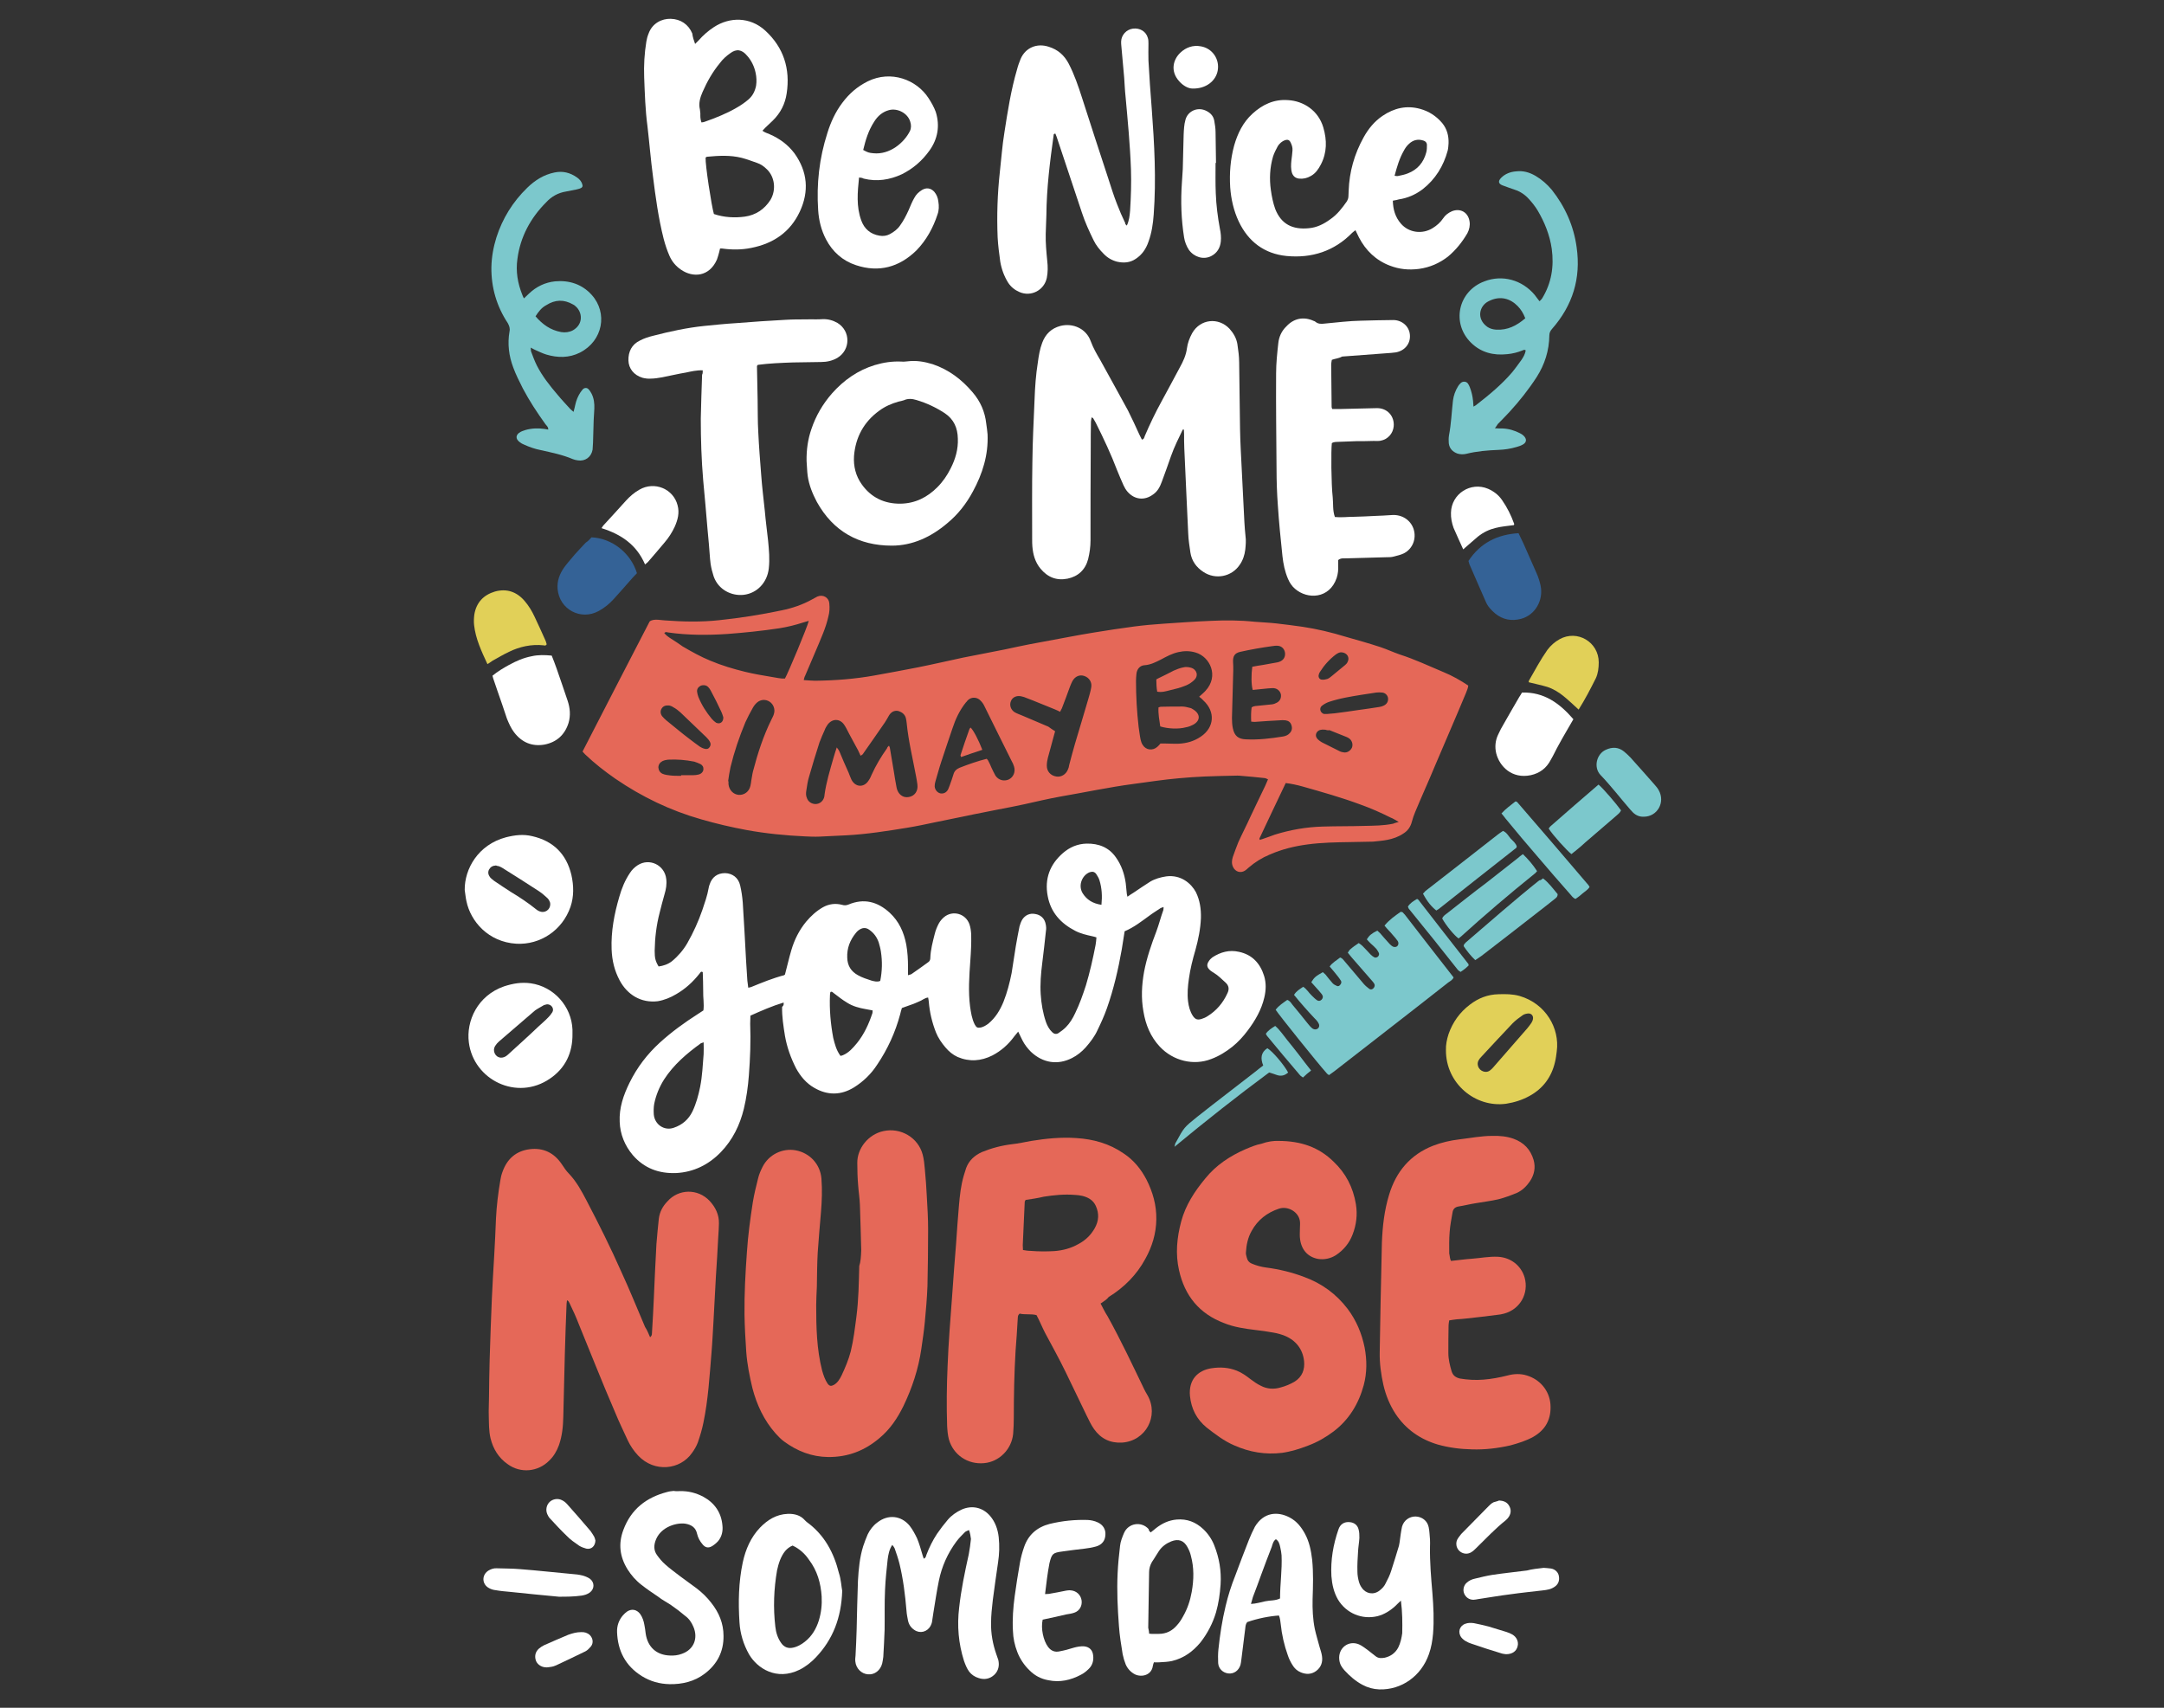 <?xml version="1.0" encoding="utf-8"?>
<!-- Generator: Adobe Illustrator 24.0.1, SVG Export Plug-In . SVG Version: 6.00 Build 0)  -->
<svg version="1.1" id="Layer_1" xmlns="http://www.w3.org/2000/svg" xmlns:xlink="http://www.w3.org/1999/xlink" x="0px" y="0px"
	 viewBox="0 0 990 781.2" style="enable-background:new 0 0 990 781.2;" xml:space="preserve">
<rect x="0" y="0" width="990" height="781.2" fill="#333333" stroke="none"/>
<style type="text/css">
	.st0{fill:#346296;}
	.st1{fill:#E1D058;}
	.st2{fill:#FFFFFF;}
	.st3{fill:#7CC8CC;}
	.st4{fill:#E56858;}
</style>
<g>
	<path class="st0" d="M671.8,256.6c5.4-8.2,13.1-12.1,22.9-12.7c0.8,1.7,1.6,3.3,2.3,4.8c2,4.6,4,9,6,13.6c0.8,1.8,1.4,3.7,1.8,5.6
		c1.4,6.7-2.5,13.5-9,15.2c-4.3,1.1-8.2,0.4-11.7-2.4c-1.8-1.5-3.5-3.3-4.4-5.5c-2.4-5.4-4.8-11-7.2-16.5
		C672.2,258.2,672.1,257.5,671.8,256.6z"/>
	<path class="st0" d="M270.6,245.8c9.4,0.4,18,7.2,20.8,16.4c-1.1,1.1-2.3,2.4-3.5,3.8c-2.4,2.7-4.7,5.4-7.2,8.1
		c-1.9,2.1-4.2,4-6.8,5.4c-8.2,4.5-18-0.7-18.8-10.1c-0.3-3.6,0.9-6.8,2.9-9.7c1.5-2.1,3.3-4,4.9-6c1.6-1.8,3.4-3.7,5.1-5.5
		C269,247.6,269.9,246.6,270.6,245.8z"/>
</g>
<g>
	<path class="st1" d="M661.5,480.4c-0.1-2.4,0.4-4.9,1.2-7.4c1.9-5.4,5.1-9.9,9.7-13.4c3.9-3,8.2-4.7,13.2-4.8
		c3.2-0.1,6.4-0.1,9.6,0.8c12,3.5,18.4,14.8,17,25.3c-0.2,1.6-0.4,3.3-0.8,4.9c-1.6,6.9-5.5,12.2-11.8,15.6
		c-3.3,1.8-6.8,2.9-10.6,3.5C674.8,506.8,661.4,495.5,661.5,480.4z M679.6,490.3c1.5,0.1,2.5-0.9,3.5-2c5.3-6,10.4-12,15.7-18
		c0.6-0.8,1.3-1.6,1.8-2.4c0.3-0.5,0.6-1.1,0.7-1.7c0.3-1.5-0.7-2.7-2.2-2.6c-0.9,0.1-1.8,0.3-2.5,0.8c-1.6,1.1-3.2,2.3-4.6,3.7
		c-4.9,5.1-9.6,10.3-14.3,15.3c-0.5,0.5-1,1.1-1.3,1.7C675.2,487.5,677,490.2,679.6,490.3z"/>
	<path class="st1" d="M223,303.8c-2.8-6-5.4-11.6-6.1-17.8c-0.2-1.6-0.1-3.3,0.1-4.9c0.9-5.4,4.1-8.9,9.4-10.5
		c5.4-1.5,10,0.1,13.6,4.3c1.9,2.2,3.4,4.7,4.6,7.3c1.7,3.6,3.3,7.1,4.9,10.7c0.3,0.6,0.4,1.3,0.6,1.8c-0.4,0.8-1,0.6-1.4,0.5
		c-5.6-0.6-11,0.6-15.9,3c-2.5,1.2-4.9,2.6-7.4,4C224.8,302.6,224,303.2,223,303.8z"/>
	<path class="st1" d="M722.2,324.6c-2.4-2.2-4.5-4.2-6.7-6c-2.3-1.9-4.9-3.5-7.7-4.4c-2.7-0.8-5.6-1.4-8.4-2.1
		c0-0.2-0.1-0.5,0.1-0.8c2.7-4.7,5.3-9.6,8.4-14c1.5-2,3.4-3.7,5.6-4.9c8.1-4.5,17.9,1.3,17.9,10.6c0,2.5-0.3,5-1.3,7.2
		C727.6,315.2,725.1,320,722.2,324.6z"/>
</g>
<g>
	<path class="st2" d="M358.5,458.6c-5.3,1.6-10.3,3.8-15.2,6c0,1.2-0.1,2.4-0.1,3.7c0.3,7.9,0,15.8-0.6,23.6
		c-0.4,5.2-1.1,10.3-2.3,15.3c-1.8,7.4-5.1,14.2-10.5,19.8c-5.6,5.8-12.5,9.2-20.5,9.6c-7.9,0.3-14.6-2.2-19.8-8.2
		c-3.7-4.4-5.8-9.6-6-15.2c-0.3-6.4,1.7-12.2,4.5-17.9c3.5-7.1,8.1-13.1,13.9-18.4c5.4-4.9,11.2-9.1,17.3-13
		c0.8-0.5,1.7-1.1,2.6-1.7c0.4-3-0.2-6-0.1-8.9c0-2.9-0.1-5.8-0.2-8.6c-0.9-0.6-1.1,0.3-1.5,0.7c-3,3.8-6.5,7-10.7,9.4
		c-2.5,1.5-5.4,2.7-8.4,3.2c-7.7,0.9-13.9-3-17.4-9.5c-2.4-4.5-3.5-9.1-3.7-14.3c-0.3-8.1,1.2-16.1,3.5-23.9c1.1-3.9,2.6-7.6,4.9-11
		c0.9-1.4,2-2.5,3.5-3.5c5.4-3.5,12.4-0.1,13.1,6.3c0.3,2.4-0.1,4.7-0.8,7c-0.8,2.7-1.5,5.6-2.2,8.3c-1.5,5.7-2.2,11.6-2.3,17.5
		c0,3.3,0.3,4.7,1.8,7.2c2.2-0.3,4.3-1,6.1-2.4c2.8-2.3,5.2-5.1,7-8.2c2.8-4.9,5.1-10,6.9-15.2c1.1-3.3,2.3-6.6,2.9-10.1
		c0.1-0.5,0.2-1,0.4-1.5c1.1-3.5,3.6-5.3,7.1-5.3c3.4,0.1,6.1,2.1,6.9,5.6c0.6,2.5,1,5.3,1.2,7.9c0.6,8.8,1,17.5,1.5,26.3
		c0.2,3.2,0.4,6.2,0.6,9.4c0.1,1,0.3,2,0.4,3.2c0.7-0.1,1.1-0.2,1.6-0.4c4.9-2,9.8-4,14.8-5.3c0.2-0.1,0.3-0.2,0.4-0.3
		c1-3.7,1.8-7.4,2.9-11.1c1.4-4.8,3.6-9.2,6.8-13.1c2.2-2.6,4.7-4.9,7.7-6.6c2.7-1.5,5.7-1.9,8.7-1.1c1,0.3,1.9,0.3,2.9-0.1
		c7.1-3,13.3-1.4,18.9,3.7c4.3,4,6.5,8.9,7.6,14.6c0.6,3.4,0.8,6.8,0.8,10.3c0,1.1,0,2.2,0,3.7c0.6-0.2,1.3-0.3,1.7-0.6
		c2.5-1.7,5.1-3.6,7.6-5.4c0.6-0.4,0.9-1.1,0.9-1.8c0.1-3.8,1.1-7.4,2-11c0.4-1.7,1.1-3.4,1.9-4.9c0.6-1.1,1.4-2,2.3-2.8
		c4-3.4,10-1.7,11.7,3.2c0.5,1.4,0.7,3,0.8,4.6c0.1,4-0.1,8-0.4,12.1c-0.5,7-1,14-0.1,21c0.4,2.7,0.8,5.5,2.1,8.1
		c0.8,1.5,1.3,1.7,2.9,1.4c1.2-0.3,2.2-0.9,3.3-1.7c3.3-2.7,5.4-6.2,7-10.1c1.7-4.3,2.8-8.6,3.7-13.1c0.7-4.1,1.2-8.1,1.9-12.2
		c0.5-3,1.1-6.1,1.7-9.1c0.3-1.1,0.7-2.2,1.3-3.2c1.3-2,3.5-3,5.9-2.5c2.5,0.4,4.3,2,4.8,4.7c0.2,1,0.3,2,0.1,3
		c-0.5,4.9-1.1,9.9-1.7,14.8c-0.6,4.7-1,9.6-0.7,14.2c0.3,4.4,1,8.6,2.4,12.7c0.6,1.7,1.5,3.4,2.9,4.7c0.8,0.8,1.8,1,2.8,0.4
		c1.2-0.8,2.4-1.7,3.4-2.7c1.8-1.8,3.2-4.1,4.3-6.5c2-4.1,3.5-8.4,4.9-12.7c1.8-6,3.2-12.2,4.4-18.4c0.2-1.1,0.3-2.2,0.4-3.5
		c-0.7-0.2-1.2-0.4-1.8-0.5c-2.7-0.6-5.4-1.2-7.9-2.5c-6.6-3.4-11.2-8.4-12.6-15.9c-1.5-7.9,1-14.5,7-19.7c3-2.6,6.6-4.2,10.8-4.3
		c5.5-0.1,10.2,1.7,13.4,6.3c2.5,3.5,3.9,7.5,4.5,11.8c0.2,1.6,0.3,3.3,0.5,4.9c0.1,0.4,0.1,0.7,0.3,1.3c1-0.7,1.8-1.3,2.7-1.8
		c2.5-1.7,5.2-3.5,7.7-5.1c2.2-1.3,4.7-2,7.3-2.4c6.8-0.9,11.5,3.3,13.6,7.2c1.8,3.7,2.4,7.6,2.3,11.8c-0.2,5-1.2,9.9-2.5,14.6
		c-1.3,4.4-2.4,8.8-3,13.2c-0.5,3.4-0.8,6.8-0.4,10.3c0.3,2.4,0.9,4.7,2.2,6.7c1.1,1.6,2.1,2,4,1.4c1-0.3,1.9-0.7,2.8-1.3
		c4-2.5,7-6,9-10.4c0.9-1.8,0.8-3.5-0.9-5s-3.3-3.2-5.3-4.4c-0.5-0.3-1-0.6-1.5-1c-1.7-1.4-2-2.7-0.6-4.6c0.4-0.6,1-1.1,1.5-1.5
		c3.7-2.4,7.7-3.5,12.1-2.5c6.1,1.3,9.7,5.3,11.5,11c1,3.3,0.9,6.5,0.1,9.9c-1.3,5.6-4.2,10.6-7.6,15.1c-2,2.7-4.4,5.3-7,7.4
		c-2.9,2.3-6.1,4.3-9.6,5.6c-8.1,3.2-17.5,0.9-23.6-5.6c-4.3-4.6-6.5-10.1-7.5-16.1c-1.1-6.1-0.8-12.1,0.3-18.2
		c1.2-6.3,3.3-12.4,5.6-18.4c1.2-3.2,2-6.5,3.2-9.8c0.1-0.4,0.1-0.8,0.1-1.4c-0.6,0.3-1.1,0.3-1.5,0.6c-1.6,1.1-3.3,2.1-4.9,3.3
		c-3.6,2.6-7.1,5.4-11.4,7.2c-0.4,2.7-0.9,5.5-1.3,8.2c-1.6,9.1-3.7,18.2-6.8,27c-1.2,3.4-2.7,6.7-4.3,10c-1.3,2.9-3.3,5.5-5.4,7.9
		c-1.8,2-3.9,3.7-6.3,4.9c-6.5,3.3-13.3,2.3-18.8-2.9c-1.5-1.5-2.9-3.3-3.9-5.3c-0.6-1.2-1.2-2.4-1.9-3.9c-0.7,0.8-1.2,1.5-1.8,2.2
		c-2.7,3.7-6,6.6-10,8.7c-5.2,2.6-10.5,3-15.9,0.7c-2.2-1-4-2.5-5.6-4.4c-1.7-2-3.3-4.3-4.3-6.8c-1.8-4.6-2.9-9.2-3.3-14.1
		c-0.1-0.6-0.1-1.1-0.3-1.9c-1.7,0.2-2.7,1.3-4.1,1.8c-1.2,0.5-2.4,1.1-3.7,1.5c-1.3,0.5-2.7,1-4.2,1.5c-0.3,1-0.6,1.9-0.8,2.9
		c-2.2,8.2-5.7,15.9-10.5,23c-2.7,4.2-6.3,7.7-10.6,10.4c-6,3.7-12.2,3.7-18.2,0.2c-3.7-2.1-6.3-5.3-8.3-8.9
		c-2.4-4.7-4.2-9.7-5.1-14.9c-0.7-4.4-1.4-8.8-1.3-13.2C358.7,459.8,358.5,459.4,358.5,458.6z M321.9,476.8c-0.7,0.3-1,0.3-1.2,0.4
		c-6.5,4.7-12.5,9.8-16.9,16.6c-2.2,3.5-3.7,7.2-4.5,11.1c-0.3,1.6-0.3,3.3-0.2,4.9c0.4,4.6,4.8,7.6,9.1,6.1
		c3.9-1.3,6.8-3.8,8.6-7.5c1.7-3.6,2.7-7.3,3.5-11.2c1-5,1.2-10.1,1.6-15C322,480.5,321.9,478.8,321.9,476.8z M384.5,483
		c0.6-0.1,0.8-0.2,1.1-0.3c2.7-1.1,4.7-3.4,6.5-5.6c3.3-4.1,5.4-8.8,7-13.6c0.1-0.3,0.1-0.8,0.1-1.3c-1.1-0.2-2.1-0.4-3.2-0.6
		c-2.9-0.5-5.9-1.3-8.4-2.9c-2.2-1.3-4.2-2.9-6.3-4.5c-0.4-0.3-0.7-0.8-1.4-0.4c-0.1,0.4-0.2,0.9-0.2,1.4
		c-0.3,6.6,0.3,13.2,1.5,19.6C381.9,477.6,382.6,480.4,384.5,483z M402.7,448.7c0.9-4.5,1-8.9,0.3-13.4c-0.2-1.4-0.6-2.8-1-4.2
		c-0.8-2.3-2.1-4.2-4.2-5.7c-1.7-1.3-3.4-1.1-5.1,0.2c-0.4,0.3-0.8,0.7-1.1,1.1c-2.7,3.3-4.2,7-4,11.4c0.1,3.7,1.8,6.3,4.9,8
		c1.9,1.1,4.2,1.8,6.3,2.5C400.1,448.9,401.3,449.3,402.7,448.7z M503.9,413.9c0.4-4,0.2-7.6-0.9-11.2c-0.3-1-0.9-2-1.5-2.9
		c-0.8-1.1-1.8-1.2-3-0.8c-3.2,1.2-5.5,5.8-3.2,9.6C497.2,411.6,499.9,413.3,503.9,413.9z"/>
	<path class="st2" d="M541.1,196.5c-1.9,4-3.9,7.9-5.4,12.2c-1.4,3.9-2.7,7.8-4.2,11.7c-0.8,2.2-1.9,4.4-4,5.8
		c-3.9,2.9-8.5,2.4-11.7-1.3c-0.7-0.8-1.3-1.8-1.8-2.9c-1-2.2-2-4.6-2.9-6.8c-2.8-7.4-6.2-14.6-9.8-21.8c-0.4-0.7-0.8-1.4-1.2-2.1
		c-0.1-0.1-0.3-0.2-0.7-0.4c-0.1,0.8-0.3,1.4-0.3,2c-0.1,4-0.1,8.1-0.1,12.1c-0.1,14.1-0.1,28.2-0.1,42.2c0,2.9-0.4,5.8-1.1,8.6
		c-1.3,4.9-4.6,7.9-9.4,8.9c-5,1-9.1-0.6-12.4-4.6c-2.4-2.9-3.4-6.4-3.7-10.1c-0.1-1.1-0.1-2.2-0.1-3.5c0-11.7-0.1-23.4,0.1-35.1
		c0.1-9.6,0.6-19,1-28.6c0.2-5.7,0.6-11.4,1.5-17c0.4-3,0.9-6.1,2-9c1.5-4,4.2-6.6,8.3-7.7c5.8-1.5,11.9,1.3,13.9,7
		c1.1,3,2.7,5.8,4.3,8.5c4.2,7.7,8.5,15.3,12.7,23.1c1.8,3.6,3.5,7.2,5.2,11c0.4,0.8,0.8,1.6,1.2,2.4c1-0.2,1.1-1,1.3-1.6
		c2.3-5.4,4.9-10.8,7.7-15.9c2.8-5.1,5.6-10.4,8.4-15.6c1.5-2.7,2.8-5.5,3.2-8.6c0.3-2.4,1.2-4.8,2.4-7c3.7-6.5,12-7.4,17.1-2
		c1.8,2,3.2,4.4,3.6,7.1c0.4,2.7,0.8,5.6,0.8,8.3c0.2,10.2,0.2,20.3,0.4,30.4c0.1,6.3,0.5,12.6,0.8,18.9c0.4,7.9,0.8,15.9,1.2,23.9
		c0.1,2,0.3,4.2,0.5,6.2c0.3,2,0.1,4.2-0.1,6.2c-0.3,2.5-1.1,4.9-2.5,6.9c-3.7,5.6-11.2,7-16.7,3.3c-3.2-2.1-5.3-5-5.9-8.8
		c-0.4-2.8-0.9-5.8-1-8.6c-0.3-5.7-0.5-11.4-0.8-17.1c-0.3-7.3-0.7-14.6-1-22c-0.1-2.2-0.1-4.4-0.1-6.5c0-0.8-0.1-1.5-0.1-2.3
		C541.6,196.6,541.3,196.6,541.1,196.5z"/>
	<path class="st2" d="M318,20.1c0.6-0.6,1.1-1.1,1.6-1.6c2-2.3,4.4-4.4,7-6.1c7.2-4.7,16.5-4.8,23.5,1.6c8.4,7.7,11.5,17.5,9.8,28.7
		c-0.7,4.8-2.8,9-6.4,12.5c-1.5,1.5-3.2,2.9-4.7,4.6c1,0.8,2.2,1.1,3.3,1.6c4.6,2,8.4,4.8,11.4,8.8c6,8.4,6.7,17.4,2.4,26.6
		c-4.4,9.4-12.1,14.6-22.2,16.6c-4.4,0.9-8.8,0.9-13.2,0.3c-0.3-0.1-0.6,0-1.1,0c-0.1,0.6-0.3,1.1-0.4,1.7c-0.3,1.1-0.6,2.2-1,3.3
		c-3.5,8-11,8.4-16.4,4.7c-2.4-1.6-4.2-3.8-5.3-6.3c-1.1-2.5-2-5.2-2.7-7.9c-2.4-9.5-3.7-19.1-4.9-28.7c-1-7.5-1.6-15.1-2.5-22.8
		c-1-7.4-1.2-14.8-1.5-22.3c-0.2-5.5,0.1-11,1-16.4c0.2-1.2,0.5-2.4,1-3.6c1.7-4.8,6.1-6.9,10.1-6.8c4.6,0.1,8.2,2.6,9.9,6.7
		C316.9,16.9,317.4,18.5,318,20.1z M326.6,97.9c4.7,1.6,9.6,1.8,14.1,1.2c5-0.7,9-3.3,11.8-7.7c2.7-4.6,1.9-10.5-1.6-13.9
		c-1.3-1.3-2.8-2.4-4.6-3c-2.3-0.8-4.7-1.7-7-2.3c-5.2-1.3-10.5-1-15.8-0.5c-0.3,0-0.5,0.3-0.7,0.4
		C322.6,75.2,325.5,94.2,326.6,97.9z M320.9,56c0.7-0.1,1.1-0.1,1.5-0.3c5.2-1.8,10.3-3.9,14.9-6.6c1.7-1,3.5-2.2,5.1-3.6
		c1.9-1.6,3-3.8,3.5-6.3c0.3-2,0.2-3.9-0.2-5.8c-0.6-2.9-1.9-5.7-3.9-7.9c-2.4-2.9-4.9-3.3-7.8-1.1c-1.7,1.2-3.4,2.7-4.7,4.5
		c-3.3,4-5.8,8.4-7.9,13.2c-1.1,2.5-1.9,5.2-1.2,8c0.1,0.6,0.1,1.2,0.2,1.8C320.4,53.1,320.3,54.3,320.9,56z"/>
	<path class="st2" d="M515.5,103.2c1.1-2.3,1.3-4.6,1.5-6.8c0.4-6.3,0.6-12.6,0.4-18.9c-0.4-11.3-1.5-22.5-2.5-33.6
		c-0.3-2.7-0.4-5.6-0.6-8.3c-0.4-4.9-0.9-9.7-1.3-14.5c-0.1-0.7-0.1-1.4-0.1-2.1c0.1-3,2.4-5.5,5.4-5.9c3.2-0.4,6,1.3,6.8,4.2
		c0.3,0.8,0.3,1.8,0.3,2.7c0,2.5-0.1,5.2,0,7.7c0.4,7.3,0.9,14.6,1.5,22c1.2,16.1,2.1,32.2,0.9,48.4c-0.3,4.2-0.9,8.4-2.4,12.5
		c-1.1,3.2-2.9,5.9-5.8,7.8c-2.6,1.8-5.6,2-8.6,1.3c-2.3-0.6-4.4-1.8-6.1-3.6c-1.8-1.8-3.5-3.9-4.6-6.2c-2-4.1-3.9-8.2-5.3-12.5
		c-3.9-11.6-7.7-23.2-11.6-34.8c-0.2-0.6-0.4-1.1-0.6-1.5c-0.8,0.1-0.8,0.5-0.8,0.9c-1.7,12.1-3.2,24.2-3.3,36.4
		c-0.1,2.9-0.2,5.8-0.3,8.6c-0.1,4.2,0.3,8.2,0.7,12.4c0.3,2.5,0.3,5.2-0.2,7.7c-1.2,5.7-7.2,8.8-12.5,6.5c-2.1-0.9-3.9-2.3-5.2-4.3
		c-1.8-2.9-3-6.1-3.6-9.6c-0.5-3.7-1-7.4-1.2-11.1c-0.4-10-0.1-19.8,1-29.8c0.7-6.1,1.1-12.2,2.1-18.2c1.5-9.7,3-19.4,5.8-28.9
		c0.4-1.6,1-3.2,1.6-4.7c2.2-5.2,7.5-7.4,12.9-5.6c4.2,1.3,7.1,3.9,9.1,7.7c2.6,5,4.4,10.3,6.1,15.6c4,12.3,7.9,24.6,12,36.9
		c1.3,4,2.5,7.9,4,11.7c1.1,2.9,2.4,5.9,3.8,8.8C514.7,102.5,515,102.7,515.5,103.2z"/>
	<path class="st2" d="M609.3,164.6c-0.1,0.7-0.3,1.4-0.3,2.1c0.1,6.5,0.1,13,0.2,19.5c0,0.3,0.2,0.6,0.3,0.9c1.1,0,2.2,0,3.5,0
		c5.6-0.1,11.2-0.3,16.8-0.4c4.9-0.1,8.2,3.7,7.8,8.3c-0.3,3.3-2.7,6-6,6.6c-1,0.2-2,0.1-3.2,0.1c-2.5,0.1-5.2,0.1-7.7,0.1
		c-2.7,0.1-5.4,0.2-8.1,0.3c-1.1,0.1-2.2-0.1-3.3,0.6c-0.4,3.3-0.3,18.7,0.4,24.8c0.3,2.9-0.1,6,1,9c2.9,0.3,5.8-0.1,8.7-0.1
		c3.3-0.1,6.4-0.2,9.7-0.4c2.5-0.1,5.2-0.2,7.7-0.4c4.5-0.3,8.5,2.2,9.9,6.4c1.4,4.4-0.4,9-4.4,11.1c-1.4,0.7-3.2,1.1-4.7,1.5
		c-1.1,0.3-2.2,0.3-3.4,0.3c-6,0.2-12,0.3-18,0.5c-1.3,0.1-2.7-0.3-4,0.8c0,0.8,0,1.6,0,2.4c0.1,2-0.1,4-0.7,5.8
		c-3.3,9.6-13.4,9.9-19.1,4.9c-1.4-1.2-2.4-2.7-3.2-4.6c-1.4-3.3-2.1-6.7-2.5-10.3c-0.8-7.7-1.6-15.4-2.1-23.2
		c-0.4-5.4-0.6-11-0.6-16.5c-0.1-14.5-0.3-29.2-0.2-43.8c0-4.7,0.5-9.4,1-13.9c0.3-2.9,1.5-5.6,3.7-7.7c3.4-3.7,7.9-4.6,12.5-2.5
		c0.3,0.1,0.6,0.2,0.8,0.4c1.3,1.1,2.8,1,4.4,0.8c5.4-0.5,11-1.2,16.4-1.3c5-0.1,9.9-0.3,14.8-0.3c4,0,7.3,2.9,7.6,6.7
		c0.4,4-2.3,7.4-6.5,8.1c-1.4,0.2-2.8,0.3-4.4,0.4c-6.7,0.5-13.4,1-20.1,1.5C612.4,164,610.9,164,609.3,164.6z"/>
	<path class="st2" d="M321.5,169.4c-2.7-0.1-5.3,0.5-7.6,1c-3.7,0.6-7.3,1.5-11,2.2c-1.7,0.3-3.5,0.6-5.3,0.6
		c-1.2,0.1-2.5-0.1-3.7-0.4c-3.9-1.2-6.3-4.2-6.4-7.9c-0.1-4,1.5-7.3,5.2-9.1c1.9-1,4-1.7,6.1-2.2c7.7-2,15.6-3.7,23.4-4.5
		c4.9-0.5,9.9-1,14.8-1.3c7.4-0.6,14.8-1.1,22.3-1.5c3.2-0.2,6.4-0.2,9.6-0.2c2.4-0.1,5,0.1,7.4-0.1c2.4-0.1,4.7,0.5,6.8,1.7
		c6.1,3.7,6.1,12.3,0,16c-2.2,1.3-4.8,1.9-7.4,1.9c-4.4,0.1-8.6,0.1-13,0.2c-5.4,0.2-10.8,0.4-16,1.1c-0.2,0.3-0.4,0.4-0.4,0.6
		c0.1,5.1,0.2,10.1,0.3,15.1c0.1,5.1,0,10.2,0.3,15.1c0.3,6.4,0.8,12.8,1.3,19.1c0.4,5.7,1.1,11.3,1.7,17c0.4,4.6,1,9,1.5,13.6
		c0.4,4.2,0.8,8.4,0.3,12.7c-0.7,6.3-5.3,11.3-11.5,12c-5.4,0.6-11.5-2.2-13.7-8.4c-0.6-1.8-1.1-3.8-1.4-5.7c-0.4-3-0.5-6.2-0.8-9.2
		c-0.2-2.1-0.4-4.4-0.6-6.5c-0.6-7.5-1.3-15-2-22.6c-0.8-9.4-1.1-18.7-1.1-28.2c0.1-6.7,0.4-13.4,0.6-20.1
		C321.5,170.9,321.5,170.3,321.5,169.4z"/>
	<path class="st2" d="M637.2,91.8c0.1,4,1.1,7.5,3.7,10.5c3.6,4.2,9.9,5,14.6,2c1.8-1.1,3.5-2.6,4.7-4.4c1-1.5,2.3-2.5,4.1-3.3
		c3.9-1.5,7.4,0.6,8,4.7c0.3,1.8-0.1,3.7-1,5.4c-2.4,4.1-5.3,7.7-8.9,10.7c-3.9,3-8.2,4.9-13.2,5.6c-4.7,0.6-9,0.2-13.4-1.5
		c-6.3-2.4-11-6.9-14.1-12.9c-0.5-1-1-2-1.6-3.3c-0.6,0.5-1.1,0.8-1.5,1.2c-8.2,8.4-18.5,11.7-30,10.6c-10.1-1-17.5-6.5-21.9-15.8
		c-2.3-4.9-3.5-10.2-3.9-15.6c-0.4-6.5,0.1-12.8,1.8-19.1c1.6-5.6,4.1-10.7,8.4-14.6c4.6-4.2,9.9-6.7,16.3-6.2
		c7,0.4,13.8,4.7,16.1,12.5c1.7,5.8,1.7,11.5-1.1,16.9c-1.1,2.1-2.4,4.1-4.6,5.3c-1.7,1-3.5,1.4-5.4,1.2c-1.6-0.2-2.6-1-3.2-2.5
		c-0.6-1.9-0.5-3.9-0.3-5.8c0.2-1.5,0.4-3.2,0.5-4.6c0.1-1.3-0.3-2.6-1-3.9c-0.6-1-1.3-1.1-2.4-0.8c-1.4,0.5-2.5,1.5-3.3,2.7
		c-0.8,1.5-1.7,3.2-2.2,4.8c-1.5,5.1-1.7,10.3-1,15.3c0.4,2.9,1,5.9,2,8.7c2.8,7.1,8.1,9.5,15.3,8.8c3.7-0.3,6.9-1.9,9.9-4.1
		c3.2-2.2,5.4-5.1,7.5-8.1c0.5-0.8,0.8-1.6,0.8-2.6c0-0.8,0.1-1.7,0.1-2.4c0.3-8.6,2.6-16.7,6.8-24.3c2.2-4,5-7.4,8.7-9.9
		c5.3-3.6,11-4.9,17.2-3.2c4,1.1,7.4,3.3,10.1,6.5c2.2,2.7,3,5.8,2.9,9.2c-0.1,1.1-0.1,2.2-0.4,3.4c-1.9,7-5.6,13.1-11.5,17.7
		c-3.2,2.4-6.8,4-10.8,4.6C639.5,91.4,638.3,91.6,637.2,91.8z M638,80.4c0.6,0.1,1.1,0.2,1.6,0.1c1.5-0.3,3-0.6,4.5-1.2
		c4.4-1.7,7.2-5,8.4-9.6c0.3-1.1,0.3-2.2,0.3-3.4c0-1-0.6-1.7-1.6-2c-2.5-0.8-4.7-0.3-6.6,1.5c-1,0.9-1.8,2-2.4,3.2
		C640.2,72.5,639.1,76.3,638,80.4z"/>
	<path class="st2" d="M369,210.9c-0.1-5.1,0.6-10,2.2-14.6c2-6,5.2-11.5,9.4-16.3c5.4-6.1,11.8-10.6,19.6-13c4-1.2,8-1.8,12.2-1.6
		c0.9,0.1,1.8,0,2.7-0.1c4-0.5,7.7,0.1,11.6,1.3c7.4,2.5,13.3,7,18.3,12.9c3.5,4.1,5.6,8.8,6.2,14.3c0.2,1.6,0.5,3.3,0.6,4.9
		c0.4,9.4-2.3,18-6.7,26.1c-3,5.6-6.9,10.6-11.8,14.6c-7.3,6.2-15.8,10.2-25.3,10.2c-15.1,0-26.8-6.5-34.3-20c-2-3.8-3.6-7.7-4.2-12
		C369.2,215.4,369.2,213.1,369,210.9z M412,230.4c6.7-0.1,12.2-2.9,16.8-7.5c2.5-2.5,4.5-5.4,6.1-8.6c2.2-4.3,3.5-8.8,3.3-13.7
		c-0.1-4.8-1.8-8.8-6-11.6c-4-2.6-8.2-4.6-12.9-6c-1.9-0.6-3.9-0.8-5.8,0.1c-0.8,0.3-1.6,0.4-2.4,0.6c-3.2,0.9-6.2,2.2-8.9,4.2
		c-7,5.1-10.8,12.1-11.5,20.7c-0.3,4.7,0.8,9.1,3.5,12.9C398.5,227.6,404.6,230.5,412,230.4z"/>
	<path class="st2" d="M393,81.2c-0.7,6.8-1.3,13.2,1,19.6c1.4,3.9,4.2,6.3,8.3,7c1.7,0.3,3.3,0.1,4.8-0.7c1.8-1,3.5-2.2,4.7-4
		c1.6-2.2,2.8-4.6,3.9-7c0.8-1.9,1.6-3.9,2.6-5.6c0.8-1.5,1.9-2.6,3.5-3.6c2-1.2,4-0.9,5.6,0.8c1.1,1.3,1.7,2.8,1.9,4.6
		c0.3,1.9,0.3,3.9-0.4,5.8c-2,6.1-5.1,11.8-9.7,16.5c-7.8,7.6-17.1,10.2-27.6,6.7c-6.1-2-10.7-6.1-13.7-11.8
		c-2.2-4.2-3.3-8.7-3.6-13.4c-0.8-12,0.5-23.7,4.2-35.2c1.5-4.9,3.7-9.7,6.8-13.8c3.2-4.3,6.9-7.5,11.7-9.9
		c10.6-5.2,22.3-0.8,27.8,7.7c1.3,2,2.5,4.1,3.3,6.3c2,6.4,0.9,12.4-2.9,17.7c-3.3,4.6-7.4,8.2-12.6,10.8c-5.6,2.6-11.5,3.5-17.5,2
		C394.4,81.3,393.9,81.3,393,81.2z M394.9,68.6c2.2,1.2,2.6,1.3,4.6,1.5c7.6,0.8,14.2-4.9,16.8-10.2c0.6-1.3,0.6-2.8,0.1-4.3
		c-1.2-3.9-5.9-6.3-9.8-5.2c-2.9,0.8-5.1,2.7-6.7,5.3C397.3,59.7,396,64,394.9,68.6z"/>
	<path class="st2" d="M443.3,699.9c-0.8,0.4-1.6,0.6-2,1.1c-1.3,1.3-2.6,2.6-3.8,4.2c-4,5.4-6.7,11.5-8,18c-1,4.9-1.7,9.8-2.5,14.6
		c-0.2,1.3-0.4,2.6-0.6,4c-0.1,0.7-0.4,1.4-0.7,2c-1.5,2.7-4.8,3.6-7.4,1.8c-1.5-1-2.5-2.4-2.9-4.3c-0.3-1.5-0.6-3-0.7-4.6
		c-0.6-7.2-1.5-14.4-3.2-21.4c-0.6-2.4-1.4-4.7-2.2-7c-0.2-0.5-0.6-1-1.1-1.6c-1.4,2.1-1.8,4.4-2.1,6.6c-0.5,4.6-1,9.2-1.2,13.9
		c-0.3,6.1-0.1,12.2-0.2,18.3c-0.1,4.2-0.4,8.2-0.6,12.4c-0.1,1-0.3,2-0.5,3c-0.8,3.2-3.5,5.3-6.5,5c-3-0.2-5.5-2.7-5.8-5.9
		c-0.1-0.9,0-1.8,0.1-2.7c0.2-4,0.4-7.8,0.5-11.8c0.2-7.4,0.3-14.8,0.6-22.3c0.3-5.4,0.8-10.8,2.4-15.9c0.6-1.8,1.3-3.7,2.1-5.5
		c1-2,2.4-3.9,4.3-5.3c4.9-3.9,11-3.3,14.9,1.5c1.3,1.7,2.4,3.7,3.3,5.6c1.1,2.5,1.8,5.3,2.6,7.9c0.1,0.4,0.3,0.9,0.5,1.5
		c1-0.4,1-1.1,1.2-1.7c1.3-3.4,2.9-6.7,4.9-9.7c1.5-2.2,3.2-4.4,4.9-6.4c1.7-2,3.9-3.5,6.2-4.6c4.8-2.2,9.8-1.1,13.2,2.9
		c2.3,2.7,3.5,6.1,3.9,9.7c0.4,3.9,0.3,7.6-0.3,11.5c-0.8,5.8-1.7,11.5-2.4,17.2c-0.4,3.5-0.8,7-0.8,10.5c-0.1,4.9,0.8,9.7,2.4,14.3
		c0.3,0.8,0.6,1.7,0.9,2.6c0.6,2.5,0.1,5-1.8,6.8c-2,1.9-4.6,2.4-7.2,1.5c-1.7-0.5-3.2-1.5-4.3-2.9c-1.1-1.5-1.8-3.3-2.4-5
		c-2.5-7.9-3.2-16-2.2-24.3c0.9-8.2,2.6-16.3,4.4-24.4c0.4-2.3,0.8-4.7,1-7C444,702.7,443.9,701.5,443.3,699.9z"/>
	<path class="st2" d="M311,682.1c3.9-0.1,7.4,0.8,10.8,2.6c5.1,2.8,8.2,7.2,8.7,13.1c0.3,2.6-0.3,5.2-2,7.2
		c-0.8,0.9-1.8,1.7-2.8,2.3c-1.7,1-3.2,0.6-4.4-1c-1.1-1.3-2-2.9-2.4-4.7c-0.6-2.8-2.5-4.1-5.3-4.6c-3.9-0.6-10.9,1.3-13.4,7
		c-1.1,2.5-1.3,5.1,0.4,7.4c1.1,1.5,2.2,2.9,3.7,4.2c2.1,1.9,4.6,3.7,6.8,5.4c2.4,1.8,5.1,3.7,7.5,5.5c2.5,1.9,4.9,4.2,6.8,6.7
		c3.5,4.4,5.6,9.4,5.6,15.1c0.1,7.2-2.9,13-8.6,17.3c-4.7,3.6-10.3,4.9-16.1,4.8c-4.6-0.1-8.8-1.3-12.7-3.7
		c-7.5-4.7-11-11.6-11.3-20.1c-0.1-2.9,0.8-5.5,2.7-7.7c0.6-0.7,1.3-1.3,2-1.8c2.1-1.3,4.3-0.8,5.8,1.1c1.1,1.5,1.7,3.3,2,5.1
		c0.3,1.3,0.4,2.6,0.6,4c0.9,6.1,4.9,9.8,11.1,10c1.8,0.1,3.7-0.1,5.5-0.8c5.4-1.9,7.5-7.1,5.2-12.4c-0.8-1.9-2-3.7-3.7-4.9
		c-2-1.7-4.2-3.4-6.4-4.9c-1.9-1.3-4.1-2.4-6-3.9c-2.5-1.7-5.2-3.5-7.6-5.4c-2.5-1.9-4.7-4.4-6.4-7.1c-3.6-5.8-4.3-11.8-1.9-18.1
		c3.5-9.4,10.4-14.8,20-17.3c1-0.3,2-0.4,3-0.5C309.1,682.2,310,682.1,311,682.1z"/>
	<path class="st2" d="M640.9,732.2c-1.1,1-1.8,1.7-2.5,2.4c-2.4,2.2-5.1,3.9-8.2,4.7c-7.1,1.7-14.3-1.3-18.1-7.6
		c-1.9-3.3-2.7-6.9-3-10.7c-0.4-7.3,0.8-14.4,3.2-21.3c0.8-2.5,2.7-3.7,5.3-3.4c1.9,0.2,3.4,1.3,3.9,3.2c0.4,1.3,0.4,2.6,0.4,4
		c-0.1,2-0.5,4.1-0.6,6.1c-0.2,3.2-0.4,6.2-0.3,9.4c0,1.5,0.3,3.2,0.7,4.6c0.3,1,0.7,1.9,1.3,2.7c1.9,2.8,5.4,3.4,8.1,1.3
		c1.3-1,2.3-2.1,2.9-3.5c0.9-1.7,1.8-3.5,2.4-5.4c1.3-3.9,2.4-7.7,3.6-11.6c0.4-1.7,0.5-3.5,0.8-5.3c0.2-1.1,0.3-2.2,0.6-3.4
		c0.8-2.9,3.3-4.7,6.2-4.7c2.9,0.1,5.4,1.9,6,4.9c0.4,1.8,0.4,3.7,0.6,5.6c0.1,1.1,0,2.2,0,3.5c-0.1,7,0.5,14,1.1,21
		c0.5,6.2,0.8,12.4,0.3,18.6c-0.3,3.3-0.8,6.3-1.9,9.4c-3.5,10-12.5,16.4-22.7,16.1c-2.7-0.1-5.3-0.8-7.7-2.1
		c-3.2-1.7-5.8-4-8.2-6.6c-1.3-1.4-2.2-2.9-2.4-4.9c-0.6-5.3,4.2-9,9-7c1.4,0.6,2.6,1.6,3.9,2.5c1.2,0.9,2.4,1.9,3.7,2.9
		c1.2,1,2.6,1,4.2,0.7c2.7-0.6,4.9-2.2,6.2-4.7c1-2,1.5-4.3,1.8-6.5C641.6,742.3,641.6,737.6,640.9,732.2z"/>
	<path class="st2" d="M526.4,701c0.9-0.7,1.7-1.3,2.5-2c2.7-2.1,5.8-3.6,9.4-3.9c4.7-0.4,8.7,1.1,12.2,4.4c2.2,2.1,3.9,4.6,5,7.4
		c2.3,5.8,3.3,11.7,2.9,17.9c-0.3,4.4-0.9,8.6-2.1,12.8c-1.5,5-3.9,9.6-7.1,13.7c-3.5,4.2-7.6,7.2-13,8.5c-1.8,0.4-3.9,0.5-5.8,0.6
		c-0.8,0.1-1.6,0-2.5,0c-0.2,0.5-0.4,1.1-0.5,1.7c-0.6,4.2-5.1,5.3-8.2,3.8c-1.9-1-3.3-2.5-4.2-4.5c-0.6-1.5-1.1-3.2-1.4-4.7
		c-0.7-4.3-1.4-8.6-1.7-12.9c-0.6-8-1-16.1-0.6-24.2c0.2-4.2,0.6-8.2,1.1-12.4c0.2-2,1-4,1.8-5.9c2-4.7,8.1-5.5,11.3-1.8
		C525.5,700.1,525.9,700.5,526.4,701z M525.7,747.3c1.5,0.2,2.9,0.1,4.4,0.1c3.5,0,6.2-1.4,8.4-4c1.1-1.2,2-2.6,2.8-4.1
		c2-3.5,3.2-7.2,3.9-11.1c1-5.6,1.1-11.1-0.4-16.6c-0.3-1.3-0.8-2.5-1.5-3.8c-1.7-3.2-4.2-4-7.5-2.7c-2.2,0.9-4.2,2.3-5.6,4.4
		c-1.1,1.6-2,3.3-3.2,5c-0.8,1.4-1.3,3-1.3,4.7c-0.1,8.4-0.3,17-0.4,25.4C525.5,745.6,525.7,746.4,525.7,747.3z"/>
	<path class="st2" d="M385.3,727.7c-0.4,12.4-4.3,22.3-12.1,30.5c-2.1,2.2-4.6,4.2-7.4,5.6c-10.6,5.2-19.4-0.7-23.1-7
		c-2.6-4.6-4.1-9.6-4.4-14.7c-0.6-9.2-0.4-18.4,1.5-27.4c1.3-6,3.7-11.5,7.9-15.9c3.5-3.6,7.5-6.1,12.7-6.3c3-0.1,5.8,0.6,7.8,2.9
		c0.3,0.4,0.8,0.7,1.1,1c7.9,5.8,12.2,13.9,14.5,23.2C384.8,722.6,384.9,725.8,385.3,727.7z M362.6,707c-1.5,0.6-2.5,1.5-3.4,2.5
		c-2,2.5-3,5.6-3.7,8.8c-1.5,8.6-1.8,17.2-0.8,25.8c0.3,2.7,1.1,5.3,2.7,7.5c1.3,1.9,3.2,2.6,5.4,2.1c2-0.4,3.9-1.5,5.4-2.7
		c3.2-2.5,5.2-5.9,6.4-9.7c1.1-3.6,1.5-7.2,1.3-11c-0.4-6.1-2-11.8-5.8-16.8C368.3,710.8,365.8,708.5,362.6,707z"/>
	<path class="st2" d="M585.1,739c-4.4,0.3-9.6,1.3-14.5,3c-0.7,0.8-0.8,1.8-0.9,2.8c-0.6,4.8-1.2,9.7-1.8,14.4
		c-0.1,0.8-0.2,1.7-0.4,2.4c-0.8,2.6-3,4.2-5.6,3.9c-2.4-0.3-4.4-2.1-4.6-4.7c-0.1-2-0.1-4.2,0.1-6.2c0.7-6.7,1.7-13.3,3.3-19.9
		c1.1-4.7,2.6-9.4,4.4-13.9c2-5.5,4.2-11.1,6.3-16.5c0.8-2,1.7-4,2.7-5.9c4-6.7,10.4-7.1,15.8-4.3c3.3,1.7,5.4,4.4,7.1,7.5
		c2,3.7,2.8,7.7,3.3,11.9c0.6,6,0.4,12,0.2,18c-0.1,4.6,0.1,9.1,1,13.6c0.6,2.8,1.5,5.6,2.2,8.3c0.4,1.4,0.9,2.7,1.1,4.2
		c0.4,2.7-0.4,5.1-2.7,6.8c-2.2,1.6-4.6,1.6-7,0.6c-1.7-0.7-2.9-1.8-3.9-3.5c-0.8-1.3-1.5-2.7-2-4.2c-1.7-4.7-2.8-9.6-3.3-14.5
		C585.7,741.7,585.7,740.4,585.1,739z M583.7,704.1c-1.2,0.8-1.5,2.2-1.9,3.5c-1.6,4.2-3.2,8.2-4.7,12.4c-1.3,3.5-2.5,7-3.9,10.5
		c-0.3,0.9-0.5,1.9-0.9,3.2c2.4-0.1,4.5-0.8,6.5-1.2c2.2-0.5,4.6-0.2,6.8-1.3c0-6.6,1-13.1,0.7-19.7c-0.1-1.2-0.3-2.4-0.6-3.7
		C585.4,706.3,585,704.9,583.7,704.1z"/>
	<path class="st2" d="M212.6,407.1c-0.1-9.6,6.1-20.7,18.9-24.1c4-1,7.9-1.5,12-0.5c9.6,2.2,15.6,8.1,17.9,17.7
		c1.1,4.9,1.2,9.9-0.4,14.6c-3.7,10.8-13.9,17.5-24.8,16.9c-12.9-0.8-20.9-10.3-22.8-19.4C213,410.6,212.9,408.9,212.6,407.1z
		 M226.9,395.9c-1.6,0.1-2.5,0.7-3.2,1.9c-0.6,1.3-0.3,2.4,0.5,3.5c0.5,0.6,1.2,1.1,1.8,1.6c2.5,1.7,5.2,3.5,7.7,5.1
		c4,2.4,7.9,5,11.5,7.9c0.7,0.6,1.5,1,2.4,1.2c2.5,0.5,4.7-1.8,4-4.4c-0.2-0.6-0.6-1.3-1.1-1.8c-1.2-1.1-2.4-2.2-3.9-3.2
		c-5.6-3.7-11.1-7.1-16.8-10.7c-0.5-0.3-1.1-0.6-1.7-0.8C227.9,396.2,227.3,396.1,226.9,395.9z"/>
	<path class="st2" d="M478.1,729.2c0.8-0.1,1.3,0,1.8-0.1c2.6-0.4,5.3-1,7.9-1.5c0.7-0.1,1.4-0.2,2.1-0.1c2.5,0.2,4.5,2,4.9,4.5
		c0.4,2.5-0.9,4.9-3.3,5.7c-1.1,0.4-2.4,0.6-3.7,0.8c-3.7,0.8-7.2,1.7-10.8,2.4c-0.9,4,0.3,9.6,2.5,12.5c1.3,1.7,3,2.5,5.2,2
		c2.2-0.4,4.4-1,6.6-1.7c1.5-0.4,3-0.7,4.6-0.6c2.4,0.2,4,1.7,4.2,4.2c0.3,2.2-0.3,4.4-1.9,6c-1.1,1.1-2.3,2.1-3.7,2.8
		c-4.7,2.5-9.7,3.6-14.9,2.5c-3.4-0.6-6.2-2.1-8.6-4.5c-2.5-2.4-4.4-5.3-5.6-8.4s-1.9-6.3-2-9.7c-0.3-5.3,0.1-10.6,0.8-15.8
		c0.7-5.1,1.5-10.3,2.4-15.3c0.4-2.4,1.1-4.9,1.9-7.2c1.9-5.6,5.9-9.1,11.7-10.6c5.8-1.4,11.6-2,17.5-1.8c1.5,0.1,3,0.4,4.5,1.1
		c2.4,1.1,3.7,3.2,3.5,5.7c-0.1,2.6-1.5,4.5-4.2,5.3c-1.7,0.5-3.5,0.8-5.2,1c-3.4,0.4-6.8,0.8-10.2,1.3c-4.5,0.6-4.9,1-6,5.4
		C479.2,719.8,478.7,724.3,478.1,729.2z"/>
	<path class="st2" d="M261.9,473c0.1,8.5-3.2,15.6-10.3,20.4c-15.1,10.4-34.9,0.6-37.1-16.5c-1.3-9.9,4-21.5,16.1-25.7
		c4-1.3,7.9-2,12.2-1.4c10.6,1.5,18.7,10.6,19.1,21.2C261.9,471.8,261.9,472.4,261.9,473z M250.3,459.4c-0.4,0.1-1,0.2-1.5,0.4
		c-1.3,0.8-2.7,1.5-4,2.4c-5.5,4.7-11,9.5-16.5,14.2c-0.7,0.6-1.3,1.3-1.8,2.1c-0.6,1-0.7,2.1-0.2,3.3c1.1,2.4,3.9,2.7,6,0.7
		c4.7-4.3,9.4-8.5,13.9-12.8c1.6-1.5,3.3-2.9,4.8-4.5c0.6-0.6,1.2-1.4,1.7-2.2C253.6,461.5,252.4,459.4,250.3,459.4z"/>
	<path class="st2" d="M252.4,299.9c0.8,1.9,1.5,3.9,2.2,5.8c1.7,5,3.5,10,5.1,14.9c1.1,3.3,1.4,6.7,0.4,10.1
		c-1.7,5.4-5.4,8.8-11,9.9c-5.7,1-10.4-1-13.9-5.6c-1.4-1.8-2.4-4.1-3.3-6.3c-1.4-4.2-2.8-8.4-4.3-12.6c-0.5-1.5-1-2.9-1.5-4.4
		c-0.3-0.8-0.6-1.7-0.8-2.6c2.4-2,5-3.5,7.5-4.9c3.3-1.8,6.7-3.3,10.4-4C246.2,299.5,249.3,299.6,252.4,299.9z"/>
	<path class="st2" d="M556.1,74.5c0,4.7-0.1,9.4,0.1,13.9c0.2,5.5,0.9,10.9,1.9,16.3c0.4,1.8,0.6,3.9,0.4,5.8
		c-0.3,2.9-1.7,5.3-4.5,6.7c-3.5,1.7-7.7,0.4-10.1-2.9c-1.1-1.7-1.9-3.7-2.2-5.7c-1.3-8.2-1.6-16.6-1-25c0.1-2,0.3-4.2,0.4-6.2
		c0.2-5.3,0.2-10.6,0.4-15.8c0.1-2.2,0.2-4.6,0.8-6.7c1-4,5.3-6,9.1-4.4c2.1,0.9,3.7,2.4,4.1,4.7c0.3,1.7,0.6,3.5,0.6,5.3
		c0.1,4.7,0.1,9.6,0.2,14.2C556.3,74.5,556.3,74.5,556.1,74.5z"/>
	<path class="st2" d="M719.8,329c-2.4,4.2-4.7,8-6.8,11.9c-1.2,2.1-2.2,4.4-3.5,6.6c-2,3.9-5.1,6.2-9.2,7.1c-8.6,1.8-14.3-4-15.8-10
		c-0.7-2.9-0.4-5.8,0.8-8.4c0.8-1.8,1.8-3.7,2.9-5.5c2.2-4,4.6-7.9,6.8-11.8c0.4-0.7,0.9-1.3,1.3-2.1
		C706.4,316.5,713.5,321.7,719.8,329z"/>
	<path class="st2" d="M295.1,258.2c-3.9-9.1-11-13.8-19.9-16.6c0.3-0.4,0.5-0.9,0.8-1.2c3.5-3.8,6.8-7.4,10.3-11.3
		c1.8-2,3.9-3.8,6.2-5.1c6.9-4,15.6-0.4,17.5,7.2c0.9,3.4,0.1,6.5-1.3,9.7c-1.2,2.6-2.8,5.1-4.7,7.3c-2.5,3-5.1,6-7.6,8.9
		C296,257.5,295.7,257.7,295.1,258.2z"/>
	<path class="st2" d="M669.4,251.3c-1.5-3.4-3-6.5-4.4-9.8c-0.8-2.2-1.3-4.6-1.2-7c0.2-8.6,9-14.3,17-10.9c2.5,1.1,4.8,2.8,6.4,5.2
		c2.3,3.3,4.1,6.9,5.5,10.8c0.1,0.1-0.1,0.4-0.1,0.6c-2.8,0.4-5.7,0.6-8.4,1.3c-2.9,0.7-5.6,2-8,3.9
		C674,247.2,671.9,249.2,669.4,251.3z"/>
	<path class="st2" d="M255.7,730.4c-7.4-0.7-14.8-1.4-22.2-2.2c-2.2-0.2-4.6-0.4-6.8-0.8c-1-0.1-2-0.4-2.9-0.9
		c-3.5-1.8-3.5-6.3-0.1-8.2c1.1-0.6,2.3-1,3.6-0.9c3.7,0.1,7.2,0.1,10.8,0.4c7.8,0.6,15.7,1.5,23.5,2.2c1.6,0.1,3.3,0.3,4.9,0.7
		c1.1,0.3,2.4,0.8,3.4,1.5c2.2,1.7,2.1,4.7-0.1,6.3c-1.1,0.8-2.4,1.2-3.8,1.4C262.4,730.4,259,730.4,255.7,730.4z"/>
	<path class="st2" d="M706.2,717.2c1,0.1,2.1,0.1,3.3,0.3c2,0.3,3.5,1.8,3.7,3.7c0.3,2-0.4,3.7-2.2,4.8c-1.5,1-3.3,1.3-5.1,1.5
		c-5.1,0.6-10.1,1.1-15,1.8c-4.9,0.6-9.9,1.5-14.7,2.2c-0.7,0.1-1.4,0.3-2.1,0.3c-1.9,0-3.4-1-4.2-2.7c-0.8-1.7-0.3-3.9,1.1-5.1
		c1.1-1,2.4-1.6,3.9-1.9c2.5-0.6,5.3-1.3,7.9-1.7c5.3-0.8,10.5-1.3,15.8-2C700.8,717.8,703.5,717.5,706.2,717.2z"/>
	<path class="st2" d="M545.5,40.5c-1.7,0-4.1-1.1-6.1-3.4c-4.1-4.6-2.7-9.9,0.6-13c2.5-2.4,5.8-3.6,9.4-2.9c5.2,0.9,8.6,5.8,7.7,11
		C556.3,37,551.7,40.7,545.5,40.5z"/>
	<path class="st2" d="M685.8,686.4c2.2,0.1,3.7,0.8,4.6,2.4c1,1.7,0.9,3.4-0.1,5c-0.4,0.6-0.8,1.1-1.4,1.6
		c-4.9,3.9-9.1,8.4-13.5,12.7c-0.7,0.7-1.5,1.5-2.4,2c-2.7,1.6-6.2-0.1-6.7-3.2c-0.2-1.3,0.1-2.4,0.9-3.5c0.4-0.6,0.9-1.1,1.3-1.7
		c4.2-4.3,8.4-8.5,12.6-12.8c0.6-0.6,1.3-1.3,2.2-1.7C684.2,686.9,685.2,686.7,685.8,686.4z"/>
	<path class="st2" d="M265.8,746.6c1.5-0.1,2.9,0.3,4,1.3c1.5,1.5,1.8,3.7,0.5,5.3c-0.7,0.8-1.5,1.7-2.5,2.2
		c-4.5,2.2-8.9,4.3-13.4,6.4c-0.7,0.3-1.5,0.6-2.4,0.7c-0.8,0.1-1.6,0.3-2.4,0.2c-2.1-0.1-4-1.5-4.5-3.3c-0.6-2-0.1-3.9,1.5-5.3
		c0.7-0.6,1.5-1.1,2.3-1.5c3.7-1.6,7.4-3.3,11.1-4.8C262,747.1,263.8,746.6,265.8,746.6z"/>
	<path class="st2" d="M272.4,704.7c-0.1,2.6-1.9,4.2-4.2,3.7c-1.1-0.3-2.2-0.7-3.2-1.3c-2-1.4-4.1-2.8-5.8-4.6
		c-2.5-2.4-5.1-5.2-7.5-7.8c-0.6-0.6-1-1.3-1.3-2c-0.9-2-0.4-4.3,1.1-5.7c1.4-1.3,3.7-1.7,5.5-0.8c0.9,0.4,1.8,1.1,2.4,1.8
		c3.7,4.1,7.2,8.2,10.8,12.4c0.6,0.8,1.1,1.7,1.6,2.5C272.2,703.7,272.3,704.4,272.4,704.7z"/>
	<path class="st2" d="M689,756.7c-0.4-0.1-1.4-0.1-2.2-0.4c-4.6-1.4-9-2.8-13.6-4.4c-0.9-0.3-1.7-0.6-2.5-1.1
		c-0.8-0.4-1.5-1-2.1-1.7c-1.8-2.3-1-5.3,1.7-6.3c1.3-0.5,2.6-0.5,4-0.3c2.2,0.4,4.5,1,6.6,1.5c2.7,0.8,5.6,1.7,8.2,2.5
		c1,0.3,1.9,0.7,2.8,1.2c2,1.2,2.9,3.3,2.4,5.3C693.8,755.3,691.9,756.7,689,756.7z"/>
</g>
<g>
	<path class="st3" d="M683.9,195.9c1.4,0.1,2.4,0.1,3.5,0.1c2.8,0.1,5.5,0.9,8,2.2c0.6,0.3,1.1,0.6,1.5,1c1.7,1.5,1.6,3.2-0.3,4.2
		c-0.9,0.5-1.8,0.8-2.9,1.1c-2.7,0.8-5.4,1.2-8.2,1.3c-5,0.2-9.9,0.6-14.7,1.8c-1.3,0.3-2.6,0.3-4-0.1c-2.2-0.8-3.7-2.3-4-4.7
		c-0.1-1.2-0.1-2.5,0.1-3.7c1-5.2,1.2-10.5,1.8-15.8c0.3-2.4,1.1-4.6,2.4-6.7c0.7-1,1.5-2.1,2.9-2c1.4,0.1,1.9,1.3,2.4,2.5
		c0.8,2,1.3,4.2,1.5,6.3c0.1,0.8,0.1,1.5,0.2,2.6c0.6-0.4,1-0.5,1.3-0.8c5.8-4.5,11.5-9.2,16.3-14.8c1.5-1.8,2.9-3.8,4.3-5.7
		c0.9-1.3,1.7-2.7,2-4.4c-0.5-0.5-1-0.2-1.5,0c-2.2,0.9-4.6,1.5-6.9,1.7c-6.3,0.7-12-0.7-16.6-5.2c-9.1-8.9-6-23.6,6.1-28.1
		c8.3-3.2,17.3-0.6,23,6.2c0.7,0.9,1.3,1.8,2.2,2.9c0.4-0.4,0.9-0.8,1.2-1.3c4.3-7,5.5-14.6,4.4-22.7c-0.9-6.3-3.3-12.2-6.5-17.6
		c-1.1-1.8-2.5-3.6-4-5.2c-1.7-1.9-3.9-3.4-6.4-4.2c-1.8-0.6-3.7-1.3-5.6-2c-1.6-0.6-2.4-1.7-0.6-3.5c1.8-1.8,4.2-2.7,6.7-2.9
		c3.3-0.4,6.1,0.4,8.9,2c2.9,1.7,5.4,3.9,7.5,6.4c6.1,7.7,10.1,16.6,11.4,26.4c2,14.1-1.8,26.5-11.3,37.3c-0.8,0.9-1.2,1.8-1.2,3
		c-0.1,6.9-2.1,13.2-5.8,19c-3.7,5.7-7.9,11-12.4,15.9c-1.7,1.8-3.6,3.8-5.4,5.6C684.7,194.8,684.5,195.1,683.9,195.9z M697.8,145.6
		c-0.9-2.3-2-4.1-3.5-5.6c-3.2-3.3-7.9-5-13.3-2.2c-4.1,2-5.8,7.9-0.6,11.7c1.2,0.8,2.5,1.2,4.1,1.3
		C689.7,151.1,693.8,149,697.8,145.6z"/>
	<path class="st3" d="M239.7,136.5c0.8-0.8,1.6-1.5,2.3-2.2c3.4-3.2,7.3-5.1,11.9-5.6c6.5-0.6,12.4,1.3,16.8,6.2
		c7.4,8.2,5.2,21-5.4,26.4c-5,2.5-10.2,2.4-15.3,0.9c-1.7-0.5-3.5-1.4-5.1-2.1c-0.6-0.3-1.3-0.6-2.1-1.1c0.1,0.8,0,1.4,0.2,1.9
		c0.8,2.1,1.6,4.3,2.6,6.3c2.5,4.9,5.9,9.2,9.5,13.4c1.8,2.2,3.9,4.4,5.8,6.5c0.4,0.4,0.9,0.8,1.5,1.3c0.3-1.3,0.6-2.2,0.8-3.3
		c0.4-1.9,1.2-3.8,2.2-5.4c0.4-0.6,0.8-1.1,1.3-1.7c0.8-0.7,1.8-0.7,2.5,0c0.6,0.6,1.1,1.4,1.5,2.2c1,2,1.3,4.4,1.2,6.7
		c-0.1,1.7-0.2,3.5-0.3,5.3c-0.1,3.5-0.2,6.8-0.3,10.3c-0.1,1-0.1,2-0.2,3.2c-0.6,3.4-3.4,5.4-6.7,4.9c-0.8-0.1-1.7-0.3-2.4-0.6
		c-4.7-2-9.7-3-14.6-4.1c-2.6-0.5-5.2-1.4-7.6-2.5c-0.8-0.3-1.5-0.7-2.1-1.2c-2-1.5-1.8-3.4,0.4-4.6c0.7-0.4,1.5-0.6,2.3-0.9
		c2.8-0.8,5.7-0.9,8.6-0.5c0.6,0.1,1.1,0.2,1.8,0.3c0.1-1.2-0.8-1.8-1.3-2.5c-3.8-5.3-7.3-10.6-10.3-16.3c-1.6-3.2-3.2-6.3-4.4-9.6
		c-2-5.3-2.7-10.8-1.7-16.5c0.3-1.4-0.1-2.5-0.8-3.8c-5.1-7.7-7.6-16.3-7.5-25.5c0.1-4.7,0.9-9.2,2.3-13.7
		c2.8-8.7,7.5-16.3,14.1-22.7c3.6-3.5,7.6-6,12.5-7c3.8-0.8,7.2,0.1,10.3,2.3c1.1,0.8,2,1.7,2.4,3.2c0.3,0.8,0,1.4-0.8,1.7
		c-0.6,0.3-1.3,0.4-2,0.6c-1.5,0.3-3,0.6-4.6,0.9c-3.7,0.6-6.7,2.3-9.1,4.9c-7.2,7.2-11.9,15.9-13.2,26c-0.8,5.6,0.1,11.1,2.3,16.5
		C239.1,135.4,239.4,135.9,239.7,136.5z M245,144.7c3.2,3.7,6.8,6.3,11.7,7.2c1.8,0.3,3.7,0.1,5.4-0.8c4.9-2.8,4.4-8.4,1.1-11.1
		c-0.3-0.3-0.6-0.5-1-0.7c-4.2-2.4-8.2-2.3-12.3,0.3C247.8,140.7,246.3,142.6,245,144.7z"/>
	<path class="st3" d="M592,455.1c1.1-1.8,2.6-2.6,4.2-3.7c1.6,1,2.5,2.7,3.9,4c0.8,0.8,1.6,1.6,2.5,2.2c0.6,0.4,1.4,0.3,2-0.3
		c0.5-0.5,0.8-1.3,0.4-2c-0.2-0.4-0.4-0.7-0.7-1c-0.6-0.8-1.3-1.5-2-2.3c-0.8-0.9-1.6-1.8-2.4-2.7c1.4-2.3,2.1-2.8,5.3-4.6
		c0.4,0.4,0.8,0.7,1.2,1.1c1,1.3,2,2.5,3.2,3.9c0.5,0.6,1.3,1,2,1.3c0.6,0.3,1.2,0,1.6-0.6c0.4-0.5,0.6-1.1,0.3-1.7
		c-0.4-0.7-0.9-1.3-1.4-2c-1.2-1.5-2.4-3-3.8-4.6c1.3-1.8,3.2-2.8,4.8-4.1c1,0.3,1.5,1.1,2.1,1.8c2.9,3.5,5.9,6.9,8.8,10.4
		c0.7,0.8,1.6,1.5,2.5,2.2c0.6,0.4,1.4,0.2,1.9-0.4c0.5-0.6,0.7-1.3,0.3-2c-0.4-0.7-1-1.3-1.5-1.9c-2.9-3.4-5.9-6.7-8.8-10.1
		c-0.6-0.7-1.1-1.4-1.8-2.2c0.4-0.5,0.6-1.1,1.1-1.5c1.1-1,2.4-1.9,3.9-2.9c0.6,0.4,1.2,0.8,1.7,1.3c1.2,1.2,2.4,2.5,3.7,3.9
		c0.5,0.5,1.1,1,1.7,1.3c0.6,0.3,1.2,0.1,1.7-0.3c0.4-0.4,0.7-1.1,0.4-1.7c-0.3-0.6-0.7-1.3-1.1-1.8c-0.8-0.9-1.7-1.7-2.6-2.5
		c-0.6-0.6-1.3-1.3-1.8-1.9c1.1-1.8,2.2-2.7,4.8-4c0.4,0.4,0.9,0.8,1.3,1.2c1.2,1.4,2.4,2.8,3.7,4.2c0.4,0.5,1,1.1,1.5,1.5
		c0.8,0.7,1.8,0.8,2.5,0.3c0.7-0.5,0.9-1.6,0.3-2.5c-0.7-1-1.5-1.9-2.3-2.8c-1.1-1.4-2.5-2.6-3.7-4.2c2.2-2.7,5-4.6,7.4-6.3
		c0.4,0.1,0.5,0.1,0.6,0.1c0.1,0.1,0.2,0.1,0.3,0.1c0.3,0.4,0.7,0.8,1,1.1c7.4,9.6,14.8,19.1,22.3,28.7c-0.4,1.1-1.5,1.7-2.4,2.3
		c-8.2,6.5-16.5,12.9-24.7,19.3c-9.1,7.1-18.3,14.2-27.4,21.3c-0.8,0.6-1.6,1.2-2.5,1.8c-0.4-0.3-0.8-0.5-1-0.8
		c-3.9-4.3-22.2-27.1-23.4-29.1c1.4-1.9,3.5-3.2,5.3-4.5c1.2,0.4,1.7,1.3,2.3,2.1c2.4,2.8,4.7,5.8,7,8.6c0.6,0.7,1.1,1.4,1.8,2
		c1,1,2.2,1,3,0.3c0.7-0.7,0.7-1.7,0-2.7c-0.5-0.8-1.1-1.4-1.8-2.1C598,462.2,595,458.8,592,455.1z"/>
	<path class="st3" d="M696.7,390.7c2.5,2.4,4.6,4.9,6.5,7.8c-0.4,0.4-0.8,1-1.3,1.3c-11.4,9.2-22.6,18.7-33.5,28.6
		c-0.4,0.3-0.8,0.6-1.1,0.9c-1.8-1.2-5.6-5.7-7.5-9.1c0.3-1.1,1.3-1.7,2.2-2.4c6-4.7,11.9-9.4,17.9-13.9c4.8-3.8,9.6-7.5,14.4-11.3
		C694.9,392,695.8,391.4,696.7,390.7z"/>
	<path class="st3" d="M752,373.6c-1.8,0.1-3.6-0.6-5-2c-0.4-0.4-0.8-0.9-1.2-1.3c-4.6-5.3-8.8-10.8-13.6-15.8
		c-3.3-3.5-1.8-9.6,2.4-11.5c3-1.4,5.8-1.3,8.4,0.8c1,0.8,2,1.8,2.9,2.7c3.8,4.2,7.4,8.3,11.1,12.5c0.7,0.8,1.3,1.5,1.8,2.4
		C762,367,758.2,373.6,752,373.6z"/>
	<path class="st3" d="M731.3,358.9c2.2,1.8,8.4,9.1,10.3,11.8c-0.4,1-1.3,1.7-2.1,2.4c-4.8,4.2-9.6,8.2-14.3,12.3
		c-1.2,1.1-2.4,2.2-3.8,3.3c-0.8,0.7-1.7,1.3-2.5,2c-2.1-1.6-8.7-8.9-10.4-11.7c0.3-0.3,0.5-0.8,0.9-1.1
		C716.5,371.6,723.9,365.3,731.3,358.9z"/>
	<path class="st3" d="M705.9,401.8c2.8,2.1,4.7,4.9,6.7,7.2c0,1.3-0.7,1.7-1.3,2.2c-2.9,2.3-5.8,4.6-8.8,6.9
		c-7.9,6.2-16,12.4-24,18.6c-1.1,0.9-2.3,1.6-3.6,2.5c-2.1-2-3.9-4.3-5.3-6.4c0.1-0.3,0.1-0.4,0.1-0.5s0.1-0.2,0.1-0.3
		c0.3-0.3,0.5-0.6,0.8-0.9c11.2-9.6,22.2-19.3,33.6-28.4C704.8,402.7,705.2,402.4,705.9,401.8z"/>
	<path class="st3" d="M693.9,387.2c-0.1,0.3-0.1,0.6-0.3,0.7c-11.7,9.2-23.4,18.4-35,27.6c-0.4,0.4-1,0.6-1.5,1
		c-2.2-1.7-4.2-4.1-6.1-7.7c0.4-0.4,0.7-0.8,1.1-1.2c11.1-8.6,22.2-17.3,33.2-25.9c0.7-0.6,1.5-1,2.3-1.6c1.7,0.7,2.4,2.2,3.5,3.5
		C692.3,384.8,693.5,385.8,693.9,387.2z"/>
	<path class="st3" d="M686.9,372.1c2-2.2,4.4-3.9,6.4-5.5c0.3,0.1,0.4,0.1,0.4,0.1c0.1,0.1,0.2,0.1,0.3,0.1
		c11,12.7,21.9,25.4,32.7,38.1c0.2,0.2,0.3,0.5,0.5,0.9c-0.8,1.2-2,1.9-3.2,2.9c-1,0.9-2,1.7-3.2,2.5c-1.2-0.4-1.8-1.4-2.5-2.2
		c-4.9-5.5-9.7-11.1-14.4-16.6c-5.1-5.9-10.1-11.8-15-17.8C688.4,373.9,687.8,373.2,686.9,372.1z"/>
	<path class="st3" d="M589.3,490.6c-1.6,1.5-3.4,1.8-5.3,1.1c-1-0.4-2.1-0.7-3.4-1.1c-14.6,10.8-28.9,22.1-43.3,34
		c0.2-0.9,0.3-1.3,0.4-1.6c0.1-0.2,0.2-0.4,0.3-0.5c3.7-6.8,3.7-6.8,9.8-11.7c8.7-6.9,17.7-13.7,26.4-20.5c1.2-1,2.4-1.9,3.7-2.9
		c-1.3-3.2-1.1-6,1.9-7.9C582.2,480.9,587.5,487.2,589.3,490.6z"/>
	<path class="st3" d="M671.9,441.6c-0.4,0.4-1,1-1.5,1.4c-0.7,0.6-1.5,1.1-2.2,1.6c-0.5-0.4-1-0.6-1.3-1
		c-7.4-9.4-14.8-18.6-22.3-27.8c-0.3-0.3-0.3-0.7-0.5-1.1c1-1.6,2.5-2.5,4.2-3.5c0.3,0.2,0.5,0.3,0.6,0.4
		c7.6,9.8,15.2,19.6,22.9,29.4C671.8,441.1,671.8,441.3,671.9,441.6z"/>
	<path class="st3" d="M599.8,489.7c-1.4,1.1-2.5,2-3.7,3.2c-0.5-0.4-1.1-0.7-1.4-1.1c-5.1-6-10.2-12-15.1-18
		c-0.2-0.3-0.3-0.5-0.5-0.9c1-1.5,2.5-2.5,4.3-3.6c2.2,1.9,3.8,4.4,5.6,6.6c1.8,2.2,3.7,4.6,5.4,6.8
		C596,484.8,597.7,487.1,599.8,489.7z"/>
</g>
<g>
	<path class="st4" d="M297.2,284.3c0.8-0.7,2.2-0.9,3.8-0.8c1,0.1,2,0.2,3.2,0.3c8.2,0.6,16.6,0.8,24.8-0.1c9.6-1,19.1-2.5,28.6-4.5
		c4.9-1,9.6-2.6,13.9-5c0.8-0.4,1.6-0.9,2.4-1.3c2.5-1.1,5.3,0.3,5.5,3.2c0.2,1.9,0.1,4-0.4,5.8c-0.6,2.7-1.5,5.4-2.5,7.9
		c-2.6,6.5-5.5,12.9-8.2,19.4c-0.3,0.5-0.4,1.1-0.6,1.9c1.9,0.1,3.6,0.3,5.2,0.3c9.1-0.1,18.2-0.8,27.1-2.4
		c6.6-1.2,13.2-2.4,19.8-3.7c7-1.4,13.9-3,20.9-4.5c6.3-1.3,12.6-2.4,18.9-3.7c3.9-0.8,7.7-1.7,11.5-2.4c5.9-1.1,11.8-2.2,17.7-3.3
		c3.8-0.7,7.5-1.4,11.3-2c6.2-1,12.5-2,18.7-2.8c4.6-0.6,9-1,13.6-1.3c7.2-0.5,14.4-1,21.6-1.3c6.6-0.3,13.2-0.3,19.8,0.4
		c3.5,0.3,6.8,0.4,10.3,0.8c3.9,0.4,7.8,1,11.7,1.5c6.7,1,13.4,2.6,19.9,4.6c5.3,1.5,10.6,3,15.8,4.7c3,1,6,2.4,8.9,3.4
		c6.9,2.2,13.4,5.3,20.1,8.1c3.9,1.6,7.6,3.7,11.2,6.1c-0.1,1.2-0.6,2.2-1,3.3c-4.7,11.3-9.6,22.5-14.3,33.6c-2.9,7-6.1,14-9,21
		c-0.6,1.4-1.1,2.9-1.5,4.4c-0.6,2.3-1.8,4.1-3.9,5.4c-2.2,1.5-4.8,2.4-7.4,2.9c-2.1,0.4-4.4,0.6-6.5,0.8c-3.5,0.1-6.8,0.1-10.3,0.2
		c-6.6,0.1-13.2,0.2-19.8,1.1c-5.9,0.8-11.6,2.2-17.1,4.6c-3.6,1.5-6.8,3.5-9.7,6c-0.4,0.4-0.9,0.8-1.4,1.2
		c-2.1,1.5-4.6,0.8-5.7-1.5c-0.7-1.5-0.6-3-0.1-4.6c0.8-2.2,1.6-4.5,2.5-6.7c1.8-4,3.8-7.8,5.6-11.8c2.2-4.7,4.5-9.4,6.7-14
		c0.4-0.9,0.8-1.8,1.3-3c-0.7-0.3-1.2-0.6-1.8-0.6c-3.5-0.4-7-0.7-10.5-1c-0.6-0.1-1.2-0.1-1.8-0.1c-5,0.1-10,0.2-14.8,0.4
		c-4,0.2-7.8,0.4-11.8,0.8c-7,0.6-13.9,1.7-20.8,2.6c-11.3,1.5-22.5,3.9-33.6,5.8c-5.5,1-11,2.3-16.4,3.5c-4.2,0.9-8.2,1.7-12.5,2.5
		c-4.7,1-9.4,1.8-13.9,2.8c-4.8,1-9.6,2-14.2,2.9c-4.3,0.9-8.4,1.8-12.7,2.5c-9.2,1.5-18.6,3-28,3.5c-4.2,0.2-8.2,0.4-12.4,0.6
		c-2.2,0.1-4.4,0-6.5-0.1c-8.9-0.4-18-1.3-26.8-2.9c-7-1.3-13.9-2.9-20.8-4.9c-14.1-4-27.2-10.3-39.3-18.6c-4.9-3.4-9.5-7-13.8-11.1
		c-0.4-0.4-0.8-0.9-1.2-1.3C276.4,324.5,286.7,304.6,297.2,284.3z M406.7,341.1c0.2,0.5,0.4,0.8,0.4,1c0.6,3.6,1.2,7.1,1.8,10.7
		c0.4,2.5,0.8,5.1,1.3,7.6c0.6,2.9,2.9,4.7,5.5,4.2c2.7-0.4,4.4-2.7,4-5.7c-0.1-1.2-0.4-2.4-0.6-3.7c-1.5-8.1-3.5-16.2-4.3-24.4
		c-0.1-0.8-0.2-1.7-0.4-2.4c-0.5-1.7-1.8-2.7-3.6-3.2c-1.8-0.3-3.2,0.6-4.1,2.1c-0.6,1.1-1.2,2.1-1.9,3.2
		c-3.4,4.9-6.7,9.7-10.1,14.5c-0.2,0.3-0.6,0.4-1,0.7c-0.4-0.9-0.8-1.7-1.1-2.4c-1.8-3.4-3.7-6.7-5.4-10.1c-0.3-0.6-0.7-1.2-1.1-1.8
		c-2-2.8-5.4-2.7-7.5,0.1c-0.5,0.8-1,1.5-1.3,2.4c-0.8,1.8-1.7,3.8-2.4,5.7c-1.7,5.3-3.3,10.5-4.8,15.8c-0.6,2-0.9,4-1.2,6.1
		c-0.2,1.2-0.3,2.4,0.3,3.7c0.6,1.6,2.2,2.6,3.9,2.6c1.7,0,3.2-1.1,3.8-2.7c0.2-0.5,0.3-1,0.3-1.5c0.8-5.8,2.5-11.3,4.1-16.9
		c0.4-1.5,0.9-2.9,1.5-4.8c0.6,0.8,1,1.3,1.2,1.8c1.4,3.3,2.7,6.5,4.2,9.7c0.4,1,0.8,2.1,1.3,3.2c1.8,3.6,5.8,3.8,7.9,0.4
		c0.6-0.8,1-1.8,1.4-2.7c1.9-4.2,4.3-8.2,7-12C405.9,341.8,406.3,341.5,406.7,341.1z M548.6,318.7c1.1-1,2.1-1.8,2.9-2.7
		c6.3-6.8,2-15.6-4.5-17.5c-2.6-0.8-5.3-0.8-7.9-0.2c-2.8,0.6-5.4,2-8,3.4c-2.4,1.2-4.7,2.4-7.5,2.6c-2,0.1-3.5,1.7-3.7,4
		c-0.1,1-0.2,2-0.2,3.2c0,7,0.4,14,1.2,21c0.3,1.9,0.5,3.9,0.9,5.8c0.2,0.9,0.5,1.8,1,2.5c1.5,2.4,4.6,2.7,6.7,0.8
		c0.5-0.4,1-1,1.4-1.5c0.6,0,1.1,0,1.6,0c2.2,0,4.6,0.2,6.8,0.1c3.6-0.2,6.9-1.1,10-3.2c6.3-4.2,6.8-11.5,1.2-16.6
		C550.1,319.9,549.4,319.3,548.6,318.7z M370,284c-1,0.3-1.7,0.5-2.4,0.7c-3.7,1.2-7.3,2.1-11.1,2.7c-7.9,1.2-15.8,2-23.7,2.6
		c-9.1,0.6-18.2,0.6-27.2-0.7c-0.5-0.1-1.1-0.4-1.7,0.3c0.8,1,1.9,1.8,3,2.5c1.8,1.1,3.7,2.4,5.4,3.6c4.1,2.4,8.2,4.7,12.6,6.5
		c5.2,2.2,10.6,3.8,15.9,5.1c4.1,1,8.2,1.7,12.5,2.4c1.9,0.3,3.9,0.8,5.8,0.7C360.5,308,369.5,286.5,370,284z M639.9,376
		c-1.7-1-2.6-1.6-3.7-2c-4.6-2.3-9.1-4.3-13.9-6c-8.6-3.2-17.5-5.7-26.3-8.2c-2.5-0.7-5.2-1.3-7.8-1.6c-4.1,8.5-8,16.9-12,25.3
		c-0.1,0.1,0.1,0.3,0.1,0.7c0.4-0.1,0.9-0.3,1.3-0.4c1.8-0.6,3.7-1.3,5.6-2c7.1-2.2,14.4-3.5,22-3.7c6.3-0.2,12.6-0.1,18.9-0.3
		c4.5-0.1,8.9-0.1,13.2-1C637.9,376.5,638.5,376.4,639.9,376z M451.4,347.1c0.3,0.4,0.5,0.5,0.6,0.7c0.6,1.1,1.1,2.2,1.6,3.4
		c0.6,1.2,1.1,2.4,1.8,3.6c1.4,2.1,3.9,2.7,6,1.8c2.2-1,3.3-3.5,2.5-6c-0.3-0.9-0.6-1.7-1.1-2.5c-4.2-8.3-8.2-16.6-12.4-25
		c-0.4-0.9-1-1.8-1.7-2.5c-1.6-1.8-4.2-1.9-5.8-0.4c-0.4,0.3-0.6,0.8-1,1.1c-2.9,3.6-4.8,7.7-6.2,12c-1.7,5.1-3.5,10.2-5.1,15.2
		c-1,3-1.8,6.1-2.7,9.1c-0.2,0.7-0.3,1.4-0.3,2.1c0.1,1.5,1.1,2.8,2.5,3.2c1.5,0.3,2.8-0.3,3.6-1.7c0.3-0.6,0.5-1.3,0.8-2
		c0.6-1.7,1.2-3.3,1.7-5c0.4-1.5,1.4-2.4,2.8-3C443.1,349.6,447.1,348.2,451.4,347.1z M572.9,305c1.6-0.3,3.2-0.6,4.7-0.8
		c2.2-0.4,4.5-0.8,6.7-1.2c0.6-0.1,1.2-0.3,1.7-0.6c1.5-0.8,2.2-2.4,1.8-4.2c-0.4-1.6-1.6-2.7-3.3-2.8c-0.9-0.1-1.8,0.1-2.7,0.2
		c-2.3,0.3-4.7,0.7-7,1.1c-2.5,0.4-5.1,1-7.5,1.5c-2.5,0.6-3.3,2-3.2,4.6c0.1,1.2,0.1,2.4,0.1,3.7c-0.2,7.3-0.4,14.6-0.6,22
		c0,1.5,0.1,3.2,0.4,4.6c0.7,3.5,2.5,5,6,5.1c5.7,0.3,11.4-0.4,17-1.3c1.1-0.2,2.2-0.6,3-1.5c1-1,1.3-2.3,0.8-3.7
		c-0.4-1.3-1.3-2-2.7-2.2c-0.9-0.1-1.8-0.1-2.7,0c-3.7,0.2-7.4,0.4-11.1,0.7c-0.6,0.1-1.1-0.1-1.9-0.1c-0.1-2.3-0.1-4.5,0.2-6.5
		c1.1-0.8,2.2-0.6,3.4-0.8c1.9-0.2,3.9-0.4,5.9-0.6c0.8-0.1,1.6-0.4,2.3-0.8c1.4-0.8,2-2.1,1.8-3.7c-0.3-1.5-1.5-2.7-3.2-2.9
		c-0.9-0.1-1.8,0.1-2.7,0.1c-2.3,0.3-4.7,0.4-7,0.7C572.4,313.3,572.4,308.4,572.9,305z M482.7,334.5c-0.3,1.2-0.6,2.1-0.8,2.9
		c-0.8,3.2-1.7,6.1-2.5,9.2c-0.3,1.1-0.5,2.4-0.5,3.7c0,2.5,1.7,4.5,4.3,4.9c2.2,0.4,4.5-0.9,5.4-3.3c0.3-0.6,0.4-1.1,0.5-1.8
		c0.9-3.3,1.7-6.6,2.7-9.9c2-6.8,4.1-13.6,6.1-20.5c0.5-1.7,1-3.4,1.3-5.1c0.5-2.4-0.8-4.6-3.2-5.4c-2.1-0.7-4.2,0.2-5.4,2.4
		c-0.4,0.8-0.8,1.7-1.1,2.5c-1.2,3.3-2.4,6.6-3.7,9.9c-0.2,0.5-0.6,1-0.8,1.6c-0.9-0.4-1.6-0.8-2.4-1.1c-4.6-1.8-8.9-3.7-13.5-5.4
		c-0.6-0.3-1.3-0.4-2-0.6c-2-0.4-3.9,0.4-4.6,2.2c-0.8,1.8-0.1,4,1.7,5.1c1,0.6,2.2,1,3.4,1.5c4,1.7,8,3.4,12,5.1
		C480.6,333.2,481.5,333.7,482.7,334.5z M333.1,357.4c0.1,0,0.1,0,0.2,0c0,0.5-0.1,1,0,1.5c0.3,2.5,2.2,4.5,4.6,4.7
		c2.5,0.2,4.8-1.4,5.4-4.1c0.2-0.8,0.3-1.6,0.4-2.4c0.3-1.4,0.4-2.8,0.8-4.3c2.1-8.1,4.7-16.1,8.4-23.6c0.4-0.9,1-1.8,1.2-2.8
		c0.6-2-0.3-4.3-2-5.4c-1.8-1.2-4.1-1.1-5.8,0.4c-0.8,0.7-1.4,1.5-1.9,2.4c-1.2,2.1-2.4,4.4-3.4,6.6c-2.8,6.7-5.1,13.5-6.8,20.5
		C333.7,353.2,333.4,355.3,333.1,357.4z M607.1,326.6c1.2-0.1,2.4-0.2,3.5-0.3c3.6-0.4,7.2-1,10.8-1.5c3.2-0.4,6.3-0.9,9.6-1.4
		c0.7-0.1,1.4-0.3,2-0.6c1.5-0.7,2.2-2,2-3.5c-0.2-1.3-1.3-2.4-2.7-2.5c-0.9-0.1-1.8-0.1-2.7,0c-4.7,0.7-9.4,1.4-14,2.3
		c-2.6,0.5-5.3,1.2-7.7,2c-1.1,0.4-2.2,1-3.2,1.8c-1.3,1.1-0.7,3.2,1,3.7C606,326.6,606.6,326.6,607.1,326.6z M306.1,322.7
		c-1.7-0.1-2.7,0.3-3.4,1.4c-0.7,1.1-0.6,2.4,0.2,3.5c0.6,0.7,1.2,1.3,1.9,1.9c3.5,2.8,7,5.8,10.6,8.5c1.5,1.2,3.2,2.4,4.7,3.5
		c0.6,0.4,1.4,0.8,2.2,1c1,0.3,1.8,0.1,2.4-0.8c0.5-0.8,0.5-1.6,0.1-2.3c-0.4-0.8-1-1.5-1.7-2.2c-4-3.9-7.9-7.5-11.8-11.3
		c-1-0.9-2-1.7-3.3-2.4C307.3,323,306.5,322.8,306.1,322.7z M311.6,354.9c0-0.1,0-0.2,0-0.3c1.8,0,3.7,0,5.6,0
		c0.8,0,1.6-0.1,2.4-0.3c1.2-0.3,2.1-1.2,2.2-2.3s-0.4-2-1.4-2.5c-0.9-0.4-1.8-0.8-2.8-1.1c-4-0.8-7.9-1.1-12-0.9
		c-0.9,0.1-1.8,0.3-2.6,0.7c-1.1,0.6-1.8,1.6-1.8,2.9c0.1,1.3,0.8,2.4,2,2.9c1,0.4,2.2,0.6,3.3,0.7
		C308,354.9,309.8,354.9,311.6,354.9z M606.3,333.8c-0.8,0-1.3-0.1-1.7,0c-1.3,0.1-2.2,0.9-2.5,1.9c-0.3,1.1,0.2,2,1,2.7
		c0.5,0.4,1.1,0.9,1.7,1.2c2.7,1.4,5.5,2.7,8.2,4.1c0.6,0.3,1.3,0.4,2,0.5c1.5,0.1,2.8-0.8,3.5-2.2c0.5-1.3,0.2-2.9-1-4
		c-0.4-0.3-0.8-0.6-1.3-0.8c-2.6-1.1-5.4-2.1-8-3.2C607.5,334.2,606.6,333.9,606.3,333.8z M330.9,328.1c-0.2-0.6-0.5-1.7-1-2.7
		c-1.5-3.2-3-6.3-4.7-9.4c-0.3-0.6-0.7-1.2-1.2-1.7c-0.8-0.9-2.3-1.1-3.5-0.6c-1.1,0.6-1.7,1.5-1.6,2.7c0.1,0.8,0.3,1.6,0.6,2.4
		c1.5,3.7,3.6,7,6.1,10c0.6,0.7,1.3,1.3,2,1.8C329.3,331.4,331,330.4,330.9,328.1z M613.8,298.4c-1-0.1-1.8,0.4-2.7,1
		c-2.9,2.2-5.3,4.9-7.2,7.9c-0.3,0.4-0.5,0.9-0.6,1.4c-0.3,1.1,0.4,2.2,1.5,2.2c0.8,0.1,1.6-0.1,2.4-0.3c0.8-0.3,1.4-0.8,2-1.3
		c2-1.7,4.2-3.4,6.2-5.1c0.4-0.4,0.9-0.8,1.1-1.4C617.6,300.8,616.3,298.6,613.8,298.4z"/>
	<path class="st4" d="M297.4,611.7c1.1-0.8,0.8-1.8,0.9-2.6c0.3-5,0.6-9.9,0.8-14.8c0.4-8.3,0.7-16.8,1.2-25.1
		c0.3-4,0.7-7.8,1.1-11.7c0.4-3.2,1.8-5.7,3.9-7.9c5.1-5.8,13.9-6,19.3-0.3c2.7,2.9,4.4,6.3,4.3,10.4c-0.1,1.9-0.1,4-0.3,5.9
		c-0.3,6.2-0.7,12.4-1.1,18.6c-0.4,6.8-0.7,13.6-1.1,20.4c-0.3,4.7-0.5,9.6-0.9,14.2c-0.9,10.8-1.5,21.4-3.7,32
		c-0.6,3-1.5,6-2.5,8.9c-0.6,1.7-1.6,3.4-2.7,4.9c-5.4,7.8-17.2,9.1-24.6,1.3c-2-2.1-3.7-4.6-4.9-7.2c-1.9-4.2-3.9-8.2-5.6-12.4
		c-3-7-6-14.1-8.8-21.1c-2.6-6.4-5.2-12.8-7.8-19.2c-1.3-3.4-2.8-6.7-4.4-10c-0.2-0.4-0.4-0.9-1.1-1.2c-0.1,0.6-0.1,1.1-0.2,1.6
		c-0.3,7.6-0.6,15.3-0.8,23c-0.3,9.6-0.4,19-0.7,28.6c-0.1,4.5-0.5,8.8-2,13.1c-1,2.7-2.4,5.1-4.4,7c-5.1,5.2-13.1,6-19,1.7
		c-4.2-2.9-6.7-7-7.9-11.9c-0.8-3.4-0.7-6.8-0.8-10.3c-0.1-2.7,0.1-5.4,0.1-8.1c0.1-5.8,0.1-11.6,0.3-17.4c0.3-9.4,0.6-18.6,1-27.8
		c0.3-6.7,0.7-13.4,1.1-20.1c0.3-5.6,0.6-11.1,0.8-16.8c0.3-5.9,1-11.7,2-17.5c0.2-1.3,0.5-2.6,1-3.9c2.1-5.9,6.2-9.5,12.4-10.3
		c6.3-0.8,11.3,1.7,14.8,7c1,1.5,1.9,2.9,3.2,4.2c3.5,3.7,5.8,8,8.1,12.4c5.6,10.7,11,21.5,15.9,32.6c3.8,8.2,7.2,16.7,10.8,25.1
		C296.1,608.5,296.7,610.1,297.4,611.7z"/>
	<path class="st4" d="M503.5,596.3c1.1,2,2,4,3.2,5.8c6.1,11,11.4,22.3,16.8,33.5c0.4,0.9,1,1.8,1.5,2.7c5.3,9.4-0.8,20.9-11.7,21.6
		c-5.4,0.3-9.7-1.8-12.8-6.2c-1.3-1.8-2.3-4-3.3-6c-3.3-6.7-6.4-13.4-9.7-20.1c-2.9-6-6.2-11.9-9.4-17.9c-1.3-2.5-2.4-5.3-3.9-8.1
		c-2.4-0.7-5.3-0.1-7.7-0.7c-1,0.8-0.8,1.6-0.9,2.4c-0.3,5-0.6,9.9-1,14.8c-0.6,10.1-0.8,20.2-0.8,30.4c0,2.4-0.1,5-0.3,7.4
		c-0.7,7.1-6.4,12.8-13.3,13.4c-7.5,0.7-14.1-3.8-16.1-10.9c-0.5-1.9-0.7-4.1-0.8-6.1c-0.3-9.1-0.2-18.2,0.2-27.2
		c0.4-10.9,1.3-21.6,2.1-32.5c0.6-7.9,1.1-15.9,1.8-23.8c0.4-5.8,0.8-11.6,1.3-17.3c0.4-4.7,0.9-9.2,2.2-13.7
		c0.4-1.1,0.7-2.4,1.1-3.5c1.3-3.5,3.9-5.8,7.2-7.3c4.4-1.8,8.9-3,13.8-3.6c2.9-0.3,5.9-1,8.8-1.5c6.8-1.1,13.7-1.8,20.7-1.3
		c7.7,0.5,15,2.5,21.5,7c4.6,3,8,7.2,10.5,12c2.9,5.7,4.6,11.7,4.5,18.2s-1.9,12.4-5,18c-4,7.4-9.7,13.1-16.8,17.5
		C506.4,594.4,505.1,595.2,503.5,596.3z M469.2,548.9c-0.1,0.3-0.4,0.6-0.4,0.9c-0.3,6.6-0.6,13.2-0.9,19.8c0,0.7,0.1,1.4,0.1,2.2
		c1.2,0.2,2.3,0.4,3.5,0.4c3.7,0.3,7.2,0.3,10.8,0.1c4-0.3,7.7-1.3,11.2-3.3c3.2-1.7,5.7-4.2,7.4-7.3c1.8-3.3,2-6.6,0.4-10.1
		c-0.6-1.3-1.5-2.4-2.8-3.2c-2.1-1.3-4.5-1.7-6.8-1.8c-4.8-0.4-9.6,0.1-14.1,0.8C474.7,548.1,471.9,548.5,469.2,548.9z"/>
	<path class="st4" d="M394,571.9c-0.2-6.2-0.3-13.4-0.6-20.7c-0.1-2.9-0.6-6-0.8-8.9c-0.3-3.5-0.4-6.8-0.4-10.3
		c-0.1-6.5,4.9-13.1,12-14.6c7.8-1.7,15.8,2.9,17.9,10.7c0.6,2.2,0.8,4.5,1,6.7c0.4,4.2,0.7,8.2,0.9,12.4c0.3,5.1,0.6,10.1,0.6,15.1
		c0,8.6-0.1,17.4-0.3,26c-0.2,5.5-0.7,11-1.2,16.4c-0.4,4.2-1,8.2-1.6,12.3c-1.3,9.1-4.2,17.9-8.2,26.2c-2.7,5.5-6.1,10.6-10.9,14.6
		c-6.8,5.8-14.5,8.8-23.6,8.7c-7.5-0.1-14.1-2.7-20.1-7.1c-1.4-1-2.6-2.3-3.9-3.7c-5.3-6-8.6-13.1-10.6-20.8
		c-1.3-5.4-2.4-11-2.8-16.5c-0.4-5.7-0.7-11.4-0.8-17c-0.1-9.6,0.4-19,1.1-28.6c0.5-7.6,1.5-15.1,2.7-22.8c0.6-3.7,1.5-7.3,2.4-10.9
		c0.4-1.8,1.2-3.6,2-5.2c2.8-5.7,9.1-8.8,15.2-7.7c6.5,1.2,11.3,6.4,11.8,13c0.4,5.1,0.2,10.2-0.2,15.1c-0.5,6.2-1.1,12.4-1.5,18.6
		c-0.3,5.3-0.3,10.6-0.4,15.8c-0.1,2.7-0.3,5.6-0.3,8.3c0,10.1,0.2,20,2.7,29.9c0.6,2.1,1.3,4.2,2.5,6c0.9,1.2,1.6,1.3,2.9,0.6
		c1.7-1,2.6-2.5,3.5-4.3c1.7-3.6,3.2-7.2,4.2-11c1.3-5.3,1.9-10.6,2.6-15.9c1-7.7,1.1-15.4,1.3-23.2
		C393.7,577.3,393.9,575.1,394,571.9z"/>
	<path class="st4" d="M584.8,521.9c10.4,0,18.6,2.9,25.3,9.5c5.6,5.3,8.9,11.7,10.2,19.4c0.8,4.9,0.2,9.5-1.5,13.9
		c-1.5,4-4.2,7.2-7.7,9.5c-2.4,1.5-5.2,2.1-8,1.7c-4.6-0.8-7.6-4-8.3-8.8c-0.3-1.7-0.1-3.5-0.1-5.3c0-1.2,0.2-2.5-0.1-3.7
		c-0.9-4-5.6-6.5-9.5-5.2c-5.4,1.8-9.7,5.1-12.5,10.2c-1.7,3-2.4,6.3-2.6,9.8c-0.1,0.8,0.2,1.6,0.4,2.4c0.3,1.3,1,2.2,2.2,2.7
		c2.1,0.9,4.3,1.5,6.5,1.8c6.1,0.8,12,2.2,17.7,4.4c7.9,2.9,14.5,7.7,19.7,14.5c4,5.3,6.5,11.3,7.8,17.7c1.1,5.8,1.1,11.5-0.4,17.2
		c-2.3,8.5-6.7,15.8-13.8,21.2c-3.6,2.7-7.4,4.9-11.7,6.5c-3.9,1.5-7.7,2.7-11.9,3.3c-7.6,0.9-14.8-0.3-21.8-3.4
		c-4.7-2-8.7-5.1-12.7-8.2c-4.6-3.8-7-8.6-7.6-14.4c-0.7-7.4,3.5-11.7,9.8-12.7c4-0.6,7.8-0.4,11.6,1.1c2.3,0.9,4.4,2.4,6.3,3.9
		c1.5,1.1,3,2.2,4.7,3c2.8,1.5,6,1.7,9,0.8c2.3-0.6,4.5-1.5,6.5-2.7c3.5-2.2,4.7-5.6,4.3-9.4c-0.6-5.4-3.7-9.4-8.7-11.5
		c-1.7-0.7-3.5-1.2-5.3-1.5c-2.7-0.5-5.5-0.9-8.2-1.2c-4.9-0.6-9.9-1.3-14.5-3.2c-11.3-4.3-17.9-12.5-20.5-24.1
		c-1.7-7.5-1-14.9,1-22.4c2-7.4,6.1-13.7,11-19.6c4.9-6.1,11.3-10.3,18.4-13.4c2.4-1,4.7-2,7.3-2.5
		C579.8,522.2,582.7,521.8,584.8,521.9z"/>
	<path class="st4" d="M663.8,576.8c3.2-0.3,6.3-0.8,9.5-1c4-0.3,8-1.1,12-0.9c5.8,0.3,10.6,4,12.2,9.5c2,7.2-2,14.5-9.4,16.5
		c-1.1,0.3-2.2,0.5-3.4,0.6c-4.6,0.6-9,1.1-13.5,1.6c-1.5,0.2-3.2,0.3-4.7,0.4c-1.1,0.1-2.2,0.3-3.5,0.5c-0.1,0.8-0.3,1.5-0.3,2.2
		c-0.1,4.3-0.1,8.4-0.1,12.7c0,2.9,0.7,5.7,1.5,8.4c0.6,1.9,1.8,2.8,3.8,3.3c3.6,0.6,7.2,0.8,10.8,0.5c3.8-0.3,7.4-1,11-1.9
		c2.9-0.8,6-0.9,8.8,0c6,1.8,10.3,6.9,10.8,13.1c0.5,6.7-2.1,11.7-7.9,15c-3.3,1.8-6.8,2.9-10.5,3.9c-5.8,1.3-11.6,2-17.5,1.8
		c-5.3-0.1-10.6-0.8-15.6-2.2c-8.1-2.4-14.7-7-19.4-14.1c-2.6-4-4.4-8.4-5.5-13.1c-1.1-4.9-1.8-10-1.7-15c0.1-7.5,0.3-15,0.4-22.7
		c0.2-9.1,0.4-18.4,0.6-27.6c0.3-7.4,1.1-14.6,3.3-21.8c3.2-10.6,9.7-18.3,20.1-22.4c3.9-1.5,7.9-2.4,12-2.9
		c5.1-0.6,10.1-1.6,15-1.6c3.4-0.1,6.7,0.2,9.8,1.3c4.7,1.7,7.8,4.9,9.2,9.7c1,3.5,0.3,6.8-1.7,9.8c-1.5,2.2-3.5,4.2-6,5.3
		c-2.7,1.1-5.6,2.2-8.4,2.9c-3.5,0.8-6.9,1.2-10.4,1.8c-2.6,0.4-5.3,1.1-7.9,1.5c-1.7,0.3-2.5,1.3-2.7,2.8c-0.5,2.9-1.1,5.9-1.3,8.8
		c-0.3,3.3-0.2,6.6-0.2,9.9C663.3,574.5,663.2,575.6,663.8,576.8z"/>
	<path class="st4" d="M530.8,332.3c-0.4-2.8-1-5.8-0.8-8.7c0.4-0.1,0.7-0.3,1-0.3c3.3-0.1,6.6-0.1,9.9-0.1c1.1,0,2.2,0.3,3.4,0.6
		c0.6,0.1,1.1,0.4,1.7,0.8c3.3,2.1,3.2,5.2-0.3,7c-1,0.5-2,0.9-3.2,1.1C539.2,333.6,534.4,333.4,530.8,332.3z"/>
	<path class="st4" d="M529.4,316.4c-0.3-1.8-0.4-3.7-0.4-5.6c0.5-0.3,1-0.6,1.5-0.8c2.1-1,4.3-2.1,6.4-3.2c1.4-0.6,2.8-1.2,4.4-1.5
		c1.1-0.3,2.2-0.2,3.4,0.1c2.8,0.7,3.8,3.7,1.6,5.7c-1.1,1.1-2.5,2-4.1,2.6c-2.2,0.9-4.6,1.5-6.8,2
		C533.4,316.2,531.6,316.8,529.4,316.4z"/>
	<path class="st4" d="M449.4,343c-3.3,1.1-6.4,2.1-9.7,3.3c-0.1-0.3-0.3-0.6-0.3-0.8c1.3-4,2.6-7.8,4-11.7c0.1-0.4,0.4-0.7,0.6-1
		C445.2,333.8,447.7,338.5,449.4,343z"/>
</g>
</svg>
